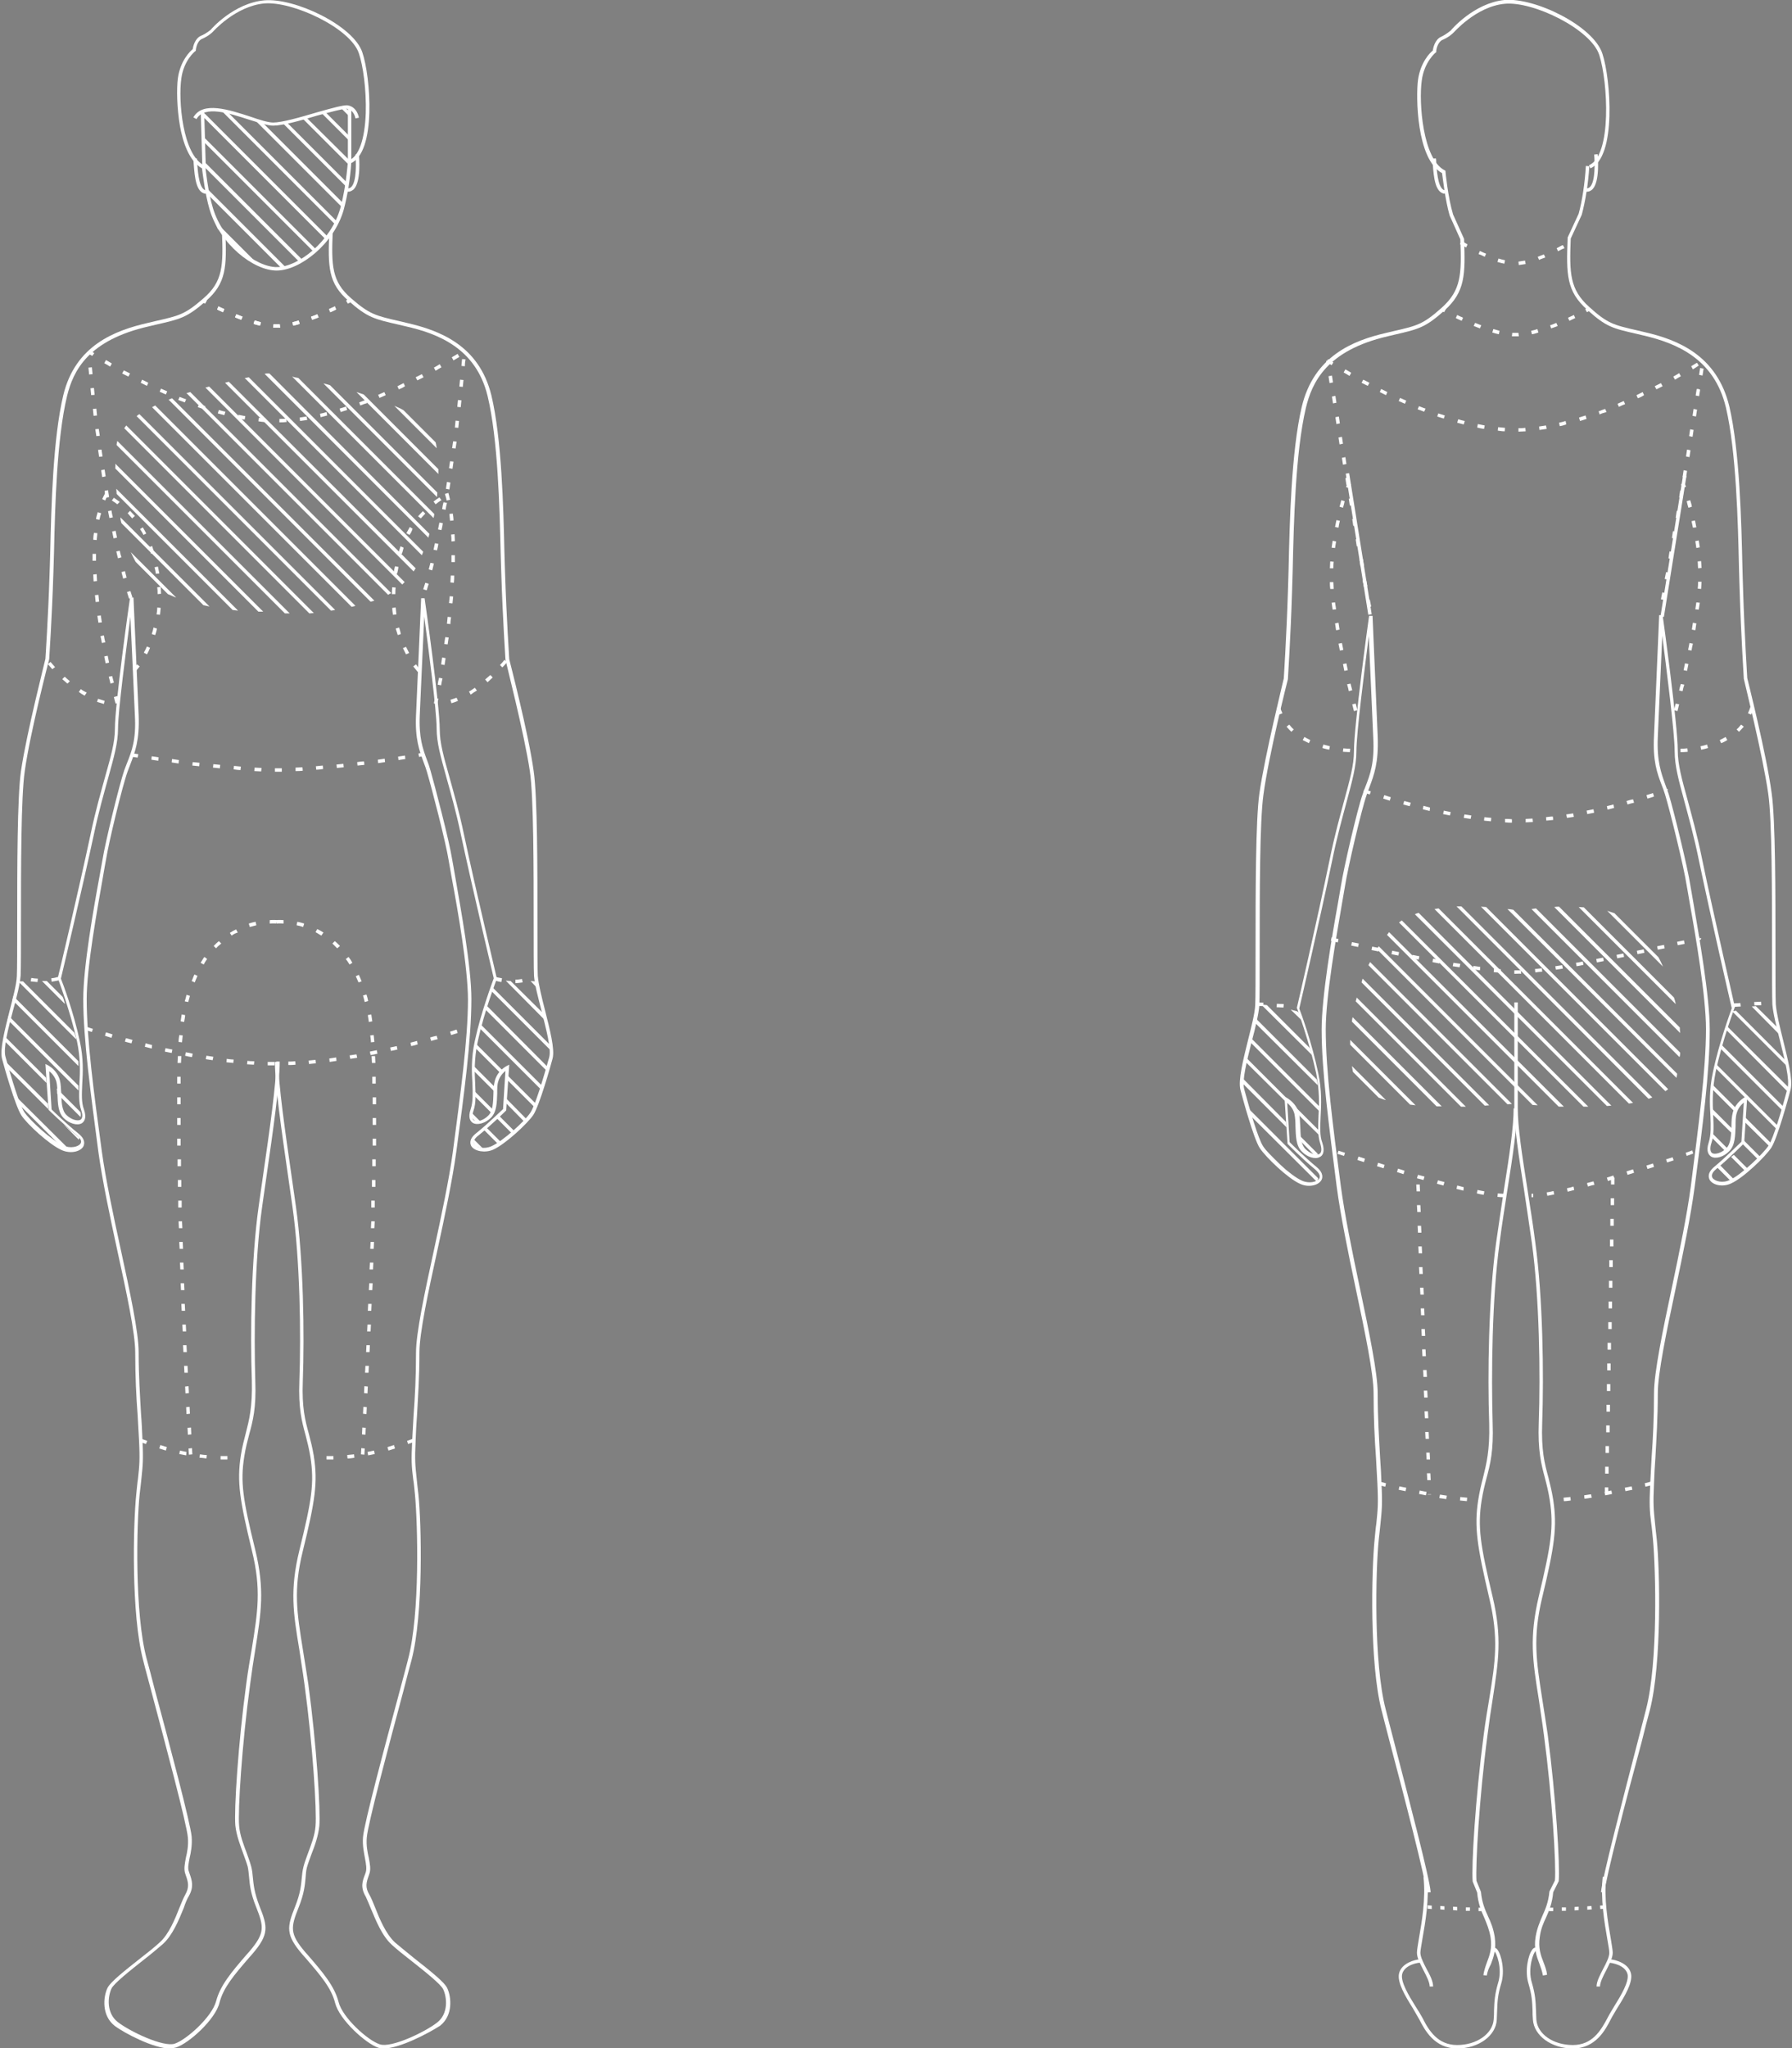 <?xml version="1.0" encoding="utf-8"?>
<!-- Generator: Adobe Illustrator 19.0.0, SVG Export Plug-In . SVG Version: 6.00 Build 0)  -->
<svg version="1.1" id="Layer_1" xmlns="http://www.w3.org/2000/svg" xmlns:xlink="http://www.w3.org/1999/xlink" x="0px" y="0px"
	 viewBox="239.6 222.9 520.8 595" style="enable-background:new 239.6 222.9 520.8 595;" xml:space="preserve">
<rect x="239.6" y="222.9" width="520.8" height="595" fill="#808080" stroke="none"/>
<style type="text/css">
	.st0{fill:#FFFFFF;}
	.st1{fill:none;stroke:#231F20;stroke-linejoin:bevel;stroke-miterlimit:10;stroke-dasharray:2,4;}
</style>
<g id="XMLID_6469_">
	<polygon class="st0" points="617.1,517.1 616.6,516.7 614.7,516.2 617.8,519.2 	"/>
</g>
<g id="XMLID_6470_">
	<polygon class="st0" points="607.8,514.9 606.1,514.7 620.9,529.4 620.3,527.4 	"/>
</g>
<g id="XMLID_6471_">
	<polygon class="st0" points="603.8,519.5 622.6,538.2 622.3,536.5 604.1,518.3 	"/>
</g>
<g id="XMLID_6472_">
	<polygon class="st0" points="602.5,525.2 622.9,545.6 622.9,545.5 622.9,544.2 602.8,524.1 	"/>
</g>
<g id="XMLID_6473_">
	<polygon class="st0" points="601.4,531.2 613.1,542.8 613,542.3 615.8,545.3 615.8,545.6 623,552.7 622.8,551.9 622.8,551.2 
		601.6,530 	"/>
</g>
<g id="XMLID_6474_">
	<polygon class="st0" points="600.2,537.1 613.5,550.4 613.4,548.9 600.5,535.9 	"/>
</g>
<g id="XMLID_6475_">
	<polygon class="st0" points="616.8,553.6 621.5,558.4 622.7,558.2 616.7,552.2 	"/>
</g>
<g id="XMLID_6476_">
	<polygon class="st0" points="602.3,546.3 622.3,566.2 622.4,566.2 622.7,565.2 601.7,544.2 	"/>
</g>
<g id="XMLID_6477_">
	<polygon class="st0" points="605.9,556.2 611.2,561.8 615.6,565.2 605.4,555 	"/>
</g>
<g id="XMLID_6491_">
	<polygon class="st0" points="749.9,515.2 748.7,515.3 757.2,523.9 756.8,522 	"/>
</g>
<g id="XMLID_6492_">
	<polygon class="st0" points="743.1,516.7 743.1,516.8 759,532.7 758.6,531 744.1,516.5 	"/>
</g>
<g id="XMLID_6493_">
	<polygon class="st0" points="741.3,522 741.3,522.1 759.3,540.2 759.6,539 741.6,521.1 	"/>
</g>
<g id="XMLID_6494_">
	<polygon class="st0" points="739.7,527.6 757.9,545.8 758.2,544.7 740,526.5 	"/>
</g>
<g id="XMLID_6495_">
	<polygon class="st0" points="738.3,533.3 756.2,551.2 756.5,550.2 738.5,532.2 	"/>
</g>
<g id="XMLID_6496_">
	<polygon class="st0" points="746.6,548.8 754.1,556.2 754.2,556.2 754.6,555.3 746.7,547.4 	"/>
</g>
<g id="XMLID_6497_">
	<polygon class="st0" points="737.2,539.3 744.1,546.2 744.3,545.3 744.4,545.1 737.4,538.1 	"/>
</g>
<g id="XMLID_6498_">
	<polygon class="st0" points="745.7,554.9 750.7,559.9 751.4,559.2 746.3,554.1 	"/>
</g>
<g id="XMLID_6499_">
	<polygon class="st0" points="737.1,545.5 737.1,546.4 743.3,552.5 743.4,551.2 737.1,544.9 	"/>
</g>
<g id="XMLID_6500_">
	<polygon class="st0" points="743.5,558.4 742.7,559 747,563.3 747.8,562.7 743.5,558.4 	"/>
</g>
<g id="XMLID_6501_">
	<polygon class="st0" points="737,553.3 741.2,557.5 741.9,557 741.9,556.8 737.2,552.1 	"/>
</g>
<g id="XMLID_6502_">
	<polygon class="st0" points="738.7,562.1 742.8,566.2 743.5,566 743.8,565.8 739.5,561.4 	"/>
</g>
<g id="XMLID_6512_">
	<path class="st0" d="M257.8,512.5l-4.6-4.6l-1.4,0l6.7,6.7C258.3,513.8,258.1,513.1,257.8,512.5z"/>
</g>
<g id="XMLID_6513_">
	<path class="st0" d="M246.3,508l-1.4,0l16.9,16.9c-0.1-0.5-0.3-1.2-0.6-2L246.3,508z"/>
</g>
<g id="XMLID_6514_">
	<path class="st0" d="M243.2,513.4l19.2,19.2c0-0.5,0-1,0-1.4l-18.9-18.9L243.2,513.4z"/>
</g>
<g id="XMLID_6515_">
	<path class="st0" d="M241.8,519.1l20.6,20.6c0-0.5,0-0.9,0-1.4L242.1,518L241.8,519.1z"/>
</g>
<g id="XMLID_6516_">
	<polygon class="st0" points="240.6,525 253.1,537.5 253,536 240.8,523.8 	"/>
</g>
<g id="XMLID_6517_">
	<path class="st0" d="M256.2,540.6l6.8,6.8c0.1-0.4,0.1-0.8,0-1.4l-6.9-6.9C256.2,539.6,256.2,540.1,256.2,540.6z"/>
</g>
<g id="XMLID_6518_">
	<polygon class="st0" points="241.1,532.6 253.6,545.1 253.5,543.5 240.5,530.6 	"/>
</g>
<g id="XMLID_6519_">
	<polygon class="st0" points="262.7,553.4 258,549.5 262.5,554 	"/>
</g>
<g id="XMLID_6520_">
	<polygon class="st0" points="243.5,541.1 244.2,542.8 257.9,556.5 258.4,556.8 259.4,556.5 243.3,540.5 	"/>
</g>
<g id="XMLID_6535_">
	<polygon class="st0" points="395.2,508 393.8,507.9 395.6,509.8 	"/>
</g>
<g id="XMLID_6536_">
	<polygon class="st0" points="388,507.9 386.6,507.8 397.9,519.2 397.5,517.3 	"/>
</g>
<g id="XMLID_6537_">
	<path class="st0" d="M382.4,510.8l17.1,17.1l-0.2-1.6l-16.5-16.5C382.6,510,382.5,510.4,382.4,510.8z"/>
</g>
<g id="XMLID_6538_">
	<path class="st0" d="M380.6,516.1l17.7,17.7l0.3-1.1L381,515C380.9,515.4,380.7,515.7,380.6,516.1z"/>
</g>
<g id="XMLID_6539_">
	<path class="st0" d="M378.9,521.5l17.8,17.8l0.3-1.1l-17.8-17.8C379.1,520.8,379,521.1,378.9,521.5z"/>
</g>
<g id="XMLID_6540_">
	<polygon class="st0" points="386.7,536.3 394.8,544.4 395.2,543.4 386.8,535 	"/>
</g>
<g id="XMLID_6541_">
	<path class="st0" d="M377.6,527.2l7.5,7.5c0.2-0.3,0.5-0.5,0.7-0.7l-8.1-8.1C377.6,526.3,377.6,526.7,377.6,527.2z"/>
</g>
<g id="XMLID_6542_">
	<path class="st0" d="M377.3,534l6.2,6.2c0-0.5,0.1-0.9,0.1-1.3l-6.3-6.3C377.3,533.1,377.3,533.6,377.3,534z"/>
</g>
<g id="XMLID_6543_">
	<polygon class="st0" points="386.3,543 391.8,548.6 392.5,547.9 386.4,541.7 	"/>
</g>
<g id="XMLID_6544_">
	<polygon class="st0" points="383.8,547.6 388.4,552.2 389.1,551.5 384.5,546.9 	"/>
</g>
<g id="XMLID_6545_">
	<path class="st0" d="M377.2,541l5.4,5.4c0.2-0.2,0.3-0.5,0.4-1l-5.8-5.8C377.2,540.1,377.2,540.6,377.2,541z"/>
</g>
<g id="XMLID_6546_">
	<path class="st0" d="M376.7,547.6l1.4,1.4c0.3,0,0.7-0.1,1.1-0.3l-2.5-2.5C376.6,546.7,376.6,547.2,376.7,547.6z"/>
</g>
<g id="XMLID_6547_">
	<polygon class="st0" points="380,550.9 384.1,555 385,554.5 380.8,550.3 	"/>
</g>
<g id="XMLID_6548_">
	<polygon class="st0" points="377.4,555.5 378,556 379.9,556.5 377,553.6 	"/>
</g>
<g id="XMLID_6555_">
	<path class="st0" d="M637.3,503.3l40.4,40.4c0.5,0,0.9-0.1,1.3-0.1l-41.2-41.2C637.6,502.6,637.5,503,637.3,503.3z"/>
</g>
<g id="XMLID_6556_">
	<path class="st0" d="M635.3,508.3l35.8,35.8c0.5,0,0.9-0.1,1.3-0.1l-36.8-36.8C635.5,507.6,635.4,508,635.3,508.3z"/>
</g>
<g id="XMLID_6557_">
	<path class="st0" d="M633.6,513.8l30.6,30.6c0.5,0,0.9,0,1.4,0l-31.7-31.7C633.8,513,633.7,513.4,633.6,513.8z"/>
</g>
<g id="XMLID_6558_">
	<path class="st0" d="M632.5,519.7l24.6,24.6c0.5,0,1,0,1.5,0l-25.9-25.9C632.6,518.9,632.5,519.3,632.5,519.7z"/>
</g>
<g id="XMLID_6559_">
	<path class="st0" d="M632,526.4l17.4,17.4c0.5,0.1,1.1,0.1,1.6,0.2l-19-19C632,525.4,632,525.9,632,526.4z"/>
</g>
<g id="XMLID_6560_">
	<path class="st0" d="M632.8,534.3l7.5,7.5c0.7,0.2,1.3,0.5,2.1,0.7l-9.9-9.9C632.6,533.1,632.7,533.7,632.8,534.3z"/>
</g>
<g id="XMLID_6574_">
	<path class="st0" d="M721.6,501l-12.8-12.8c-0.7-0.2-1.4-0.5-2.1-0.7l16.2,16.2C722.5,502.8,722.1,501.9,721.6,501z"/>
</g>
<g id="XMLID_6575_">
	<path class="st0" d="M726.1,512.7l-26.2-26.2c-0.5,0-1-0.1-1.5-0.1l28.2,28.2C726.5,513.9,726.3,513.3,726.1,512.7z"/>
</g>
<g id="XMLID_6576_">
	<path class="st0" d="M727.8,521.4l-35.1-35.1c-0.5,0-0.9,0-1.4,0.1l36.6,36.6C727.8,522.4,727.8,521.9,727.8,521.4z"/>
</g>
<g id="XMLID_6577_">
	<path class="st0" d="M727.9,528.7l-41.9-41.9c-0.4,0.1-0.9,0.1-1.3,0.2l43,43C727.9,529.5,727.9,529.1,727.9,528.7z"/>
</g>
<g id="XMLID_6578_">
	<path class="st0" d="M726.8,536c0.1-0.2,0.1-0.3,0.1-0.5c0.1-0.2,0.1-0.4,0.1-0.7l-47.6-47.6c-0.5-0.1-1-0.2-1.7-0.2L726.8,536z"/>
</g>
<g id="XMLID_6579_">
	<path class="st0" d="M723.6,539.9c0.3-0.2,0.6-0.4,0.8-0.6l-52.9-52.9c-0.5,0-1-0.1-1.5-0.1L723.6,539.9z"/>
</g>
<g id="XMLID_6580_">
	<path class="st0" d="M718.7,542.1c0.4-0.1,0.7-0.2,1.1-0.4l-55.5-55.5c-0.5,0-0.9,0-1.4,0L718.7,542.1z"/>
</g>
<g id="XMLID_6581_">
	<path class="st0" d="M713,543.5c0.4-0.1,0.8-0.1,1.2-0.2l-56.5-56.5c-0.4,0.1-0.8,0.1-1.2,0.2L713,543.5z"/>
</g>
<g id="XMLID_6582_">
	<path class="st0" d="M706.6,544.2c0.4,0,0.9-0.1,1.3-0.1l-56-56c-0.4,0.1-0.7,0.2-1.1,0.4L706.6,544.2z"/>
</g>
<g id="XMLID_6583_">
	<path class="st0" d="M699.8,544.4c0.5,0,0.9,0,1.4,0L647,490.3c-0.3,0.2-0.6,0.4-0.8,0.6L699.8,544.4z"/>
</g>
<g id="XMLID_6584_">
	<path class="st0" d="M643.3,493.7c-0.2,0.3-0.4,0.5-0.6,0.8l49.9,49.9c0.5,0,1,0,1.5,0L643.3,493.7z"/>
</g>
<g id="XMLID_6585_">
	<path class="st0" d="M640.3,497.8c-0.2,0.3-0.4,0.6-0.5,0.9l45.2,45.2c0.5,0,1,0.1,1.5,0.1L640.3,497.8z"/>
</g>
<g id="XMLID_6598_">
	<path class="st0" d="M341,255.2l-1.4-1.4c-0.3,0.1-0.7,0.2-1.1,0.3l2.5,2.5C341,256,341,255.6,341,255.2z"/>
</g>
<g id="XMLID_6599_">
	<path class="st0" d="M341,262.3l-6.7-6.7c-0.2,0.1-0.3,0.1-0.5,0.2c-0.2,0.1-0.3,0.1-0.5,0.2l7.7,7.7
		C341,263.3,341,262.8,341,262.3z"/>
</g>
<g id="XMLID_6600_">
	<path class="st0" d="M340.9,269.2L328.6,257c-0.4,0.1-0.8,0.1-1.2,0.2l13.3,13.3C340.8,270.1,340.8,269.6,340.9,269.2z"/>
</g>
<g id="XMLID_6601_">
	<path class="st0" d="M340.1,275.6l-17.4-17.4c-0.4,0.1-0.8,0.1-1.2,0.2l18.5,18.5C340,276.5,340,276,340.1,275.6z"/>
</g>
<g id="XMLID_6602_">
	<path class="st0" d="M339.3,281.9l-23.5-23.5l-2.3-0.8l25.5,25.5C339.2,282.7,339.2,282.3,339.3,281.9z"/>
</g>
<g id="XMLID_6603_">
	<path class="st0" d="M337.8,287.5l-32-32l-1.6-0.3h-0.1l33.2,33.2C337.5,288.1,337.7,287.8,337.8,287.5z"/>
</g>
<g id="XMLID_6604_">
	<path class="st0" d="M335,291.8l-36.5-36.5h-0.2l0.1,1.3l36,36C334.6,292.3,334.8,292,335,291.8z"/>
</g>
<g id="XMLID_6605_">
	<path class="st0" d="M298.8,264.1l31.9,31.9c0.2-0.2,0.5-0.5,0.7-0.7l-32.7-32.7L298.8,264.1z"/>
</g>
<g id="XMLID_6606_">
	<path class="st0" d="M299,271.4l27.8,27.8c0.3-0.2,0.6-0.4,0.9-0.6L299,269.9L299,271.4z"/>
</g>
<g id="XMLID_6607_">
	<path class="st0" d="M300.2,279.6l21.5,21.5c0.2,0,0.3,0,0.5-0.1c0.2,0,0.5-0.1,0.7-0.2l-22.9-22.9L300.2,279.6z"/>
</g>
<g id="XMLID_6608_">
	<path class="st0" d="M302.9,289.4l8.8,8.8c0.8,0.4,1.8,1,2.8,1.4L301.9,287C302.2,287.8,302.6,288.7,302.9,289.4z"/>
</g>
<g id="XMLID_6613_">
	<path class="st0" d="M273.1,359l41.6,41.6c0.5,0,1,0,1.4,0l-43-43C273.2,358,273.1,358.5,273.1,359z"/>
</g>
<g id="XMLID_6614_">
	<path class="st0" d="M273.5,366.4l33.7,33.7c0.5,0.1,1.1,0.1,1.6,0.2l-35.4-35.4C273.4,365.4,273.5,365.9,273.5,366.4z"/>
</g>
<g id="XMLID_6615_">
	<path class="st0" d="M274.9,374.9l23.8,23.8c0.6,0.1,1.2,0.3,1.8,0.4l-25.9-25.9C274.6,373.7,274.7,374.3,274.9,374.9z"/>
</g>
<g id="XMLID_6616_">
	<path class="st0" d="M279,386.1l9.4,9.4c0.7,0.3,1.4,0.6,2.1,0.9c0.1,0,0.2,0.1,0.3,0.1l-13.2-13.2
		C278.1,384.3,278.5,385.2,279,386.1z"/>
</g>
<g id="XMLID_6632_">
	<path class="st0" d="M354.2,340.8l12.3,12.3c0-0.2,0-0.4-0.1-0.6c0-0.4-0.1-0.7-0.2-1.1l-9.3-9.3
		C356.1,341.6,355.2,341.2,354.2,340.8z"/>
</g>
<g id="XMLID_6633_">
	<path class="st0" d="M343.2,336.8l23.8,23.8c0-0.5,0-0.9,0-1.4l-21.7-21.7C344.5,337.2,343.8,337,343.2,336.8z"/>
</g>
<g id="XMLID_6634_">
	<path class="st0" d="M333.6,334.3l33,33c0-0.4,0.1-0.9,0.1-1.3l-31.2-31.2C334.8,334.6,334.2,334.4,333.6,334.3z"/>
</g>
<g id="XMLID_6635_">
	<path class="st0" d="M324.5,332.3l41.1,41.1c0.1-0.4,0.2-0.8,0.2-1.2l-39.5-39.5C325.7,332.6,325.1,332.5,324.5,332.3z"/>
</g>
<g id="XMLID_6636_">
	<path class="st0" d="M317.9,331.4H317c-0.1,0-0.3,0.1-0.5,0.1l47.6,47.6c0.1-0.4,0.2-0.7,0.3-1.1L317.9,331.4z"/>
</g>
<g id="XMLID_6637_">
	<path class="st0" d="M311.9,332.5c-0.4,0.1-0.8,0.2-1.2,0.2l51.5,51.5c0.1-0.3,0.3-0.7,0.4-1L311.9,332.5z"/>
</g>
<g id="XMLID_6638_">
	<path class="st0" d="M306.1,333.8c-0.4,0.1-0.8,0.2-1.1,0.3l54.8,54.8c0.2-0.3,0.4-0.6,0.6-0.9L306.1,333.8z"/>
</g>
<g id="XMLID_6639_">
	<path class="st0" d="M300.4,335.2c-0.4,0.1-0.7,0.2-1.1,0.3l57.2,57.2c0.2-0.2,0.5-0.5,0.7-0.7L300.4,335.2z"/>
</g>
<g id="XMLID_6640_">
	<path class="st0" d="M294.9,336.8c-0.4,0.1-0.7,0.2-1.1,0.3l58.6,58.6c0.3-0.2,0.6-0.4,0.9-0.5L294.9,336.8z"/>
</g>
<g id="XMLID_6641_">
	<path class="st0" d="M289.6,338.6c-0.3,0.1-0.7,0.3-1,0.4l58.7,58.7c0.4-0.1,0.7-0.2,1.1-0.3L289.6,338.6z"/>
</g>
<g id="XMLID_6642_">
	<path class="st0" d="M284.7,340.7c-0.3,0.2-0.6,0.3-0.9,0.5l58,58c0.4-0.1,0.8-0.2,1.1-0.3L284.7,340.7z"/>
</g>
<g id="XMLID_6643_">
	<path class="st0" d="M280.1,343.2c-0.3,0.2-0.6,0.4-0.8,0.6l56.5,56.5c0.4-0.1,0.8-0.1,1.2-0.2L280.1,343.2z"/>
</g>
<g id="XMLID_6644_">
	<path class="st0" d="M276.3,346.5c-0.2,0.3-0.4,0.5-0.6,0.8l53.8,53.8c0.4,0,0.9-0.1,1.3-0.1L276.3,346.5z"/>
</g>
<g id="XMLID_6645_">
	<path class="st0" d="M273.7,351c-0.1,0.3-0.1,0.6-0.2,0.9c0,0.1,0,0.2,0,0.3l48.9,48.9c0.4,0,0.9,0,1.4,0L273.7,351z"/>
</g>
<g id="XMLID_508_">
	<g id="XMLID_509_">
		<g id="XMLID_516_">
			<g id="XMLID_1256_">
				<path class="st0" d="M320,301.5c-6.7,0-16.5-7.6-19.5-17.8c-1.3-4.3-2-10.5-2.2-11.9c-3.8-2.1-5.6-7.8-6.4-12.3
					c-0.9-5.2-1-10.9-0.6-13.9c0.7-5,3.5-7.8,4.3-8.4c0.1-0.7,0.6-3.1,2.4-3.9c1.7-0.7,2.7-1.7,2.8-1.7c0.2-0.3,6.8-7.8,15.6-8.6
					c8.8-0.8,25.9,7.3,28.5,15.1c2.4,7,4.2,29.2-3.5,32.3l-0.4-0.9c2.9-1.2,4.6-6,4.9-13.7c0.2-6.9-0.8-13.9-2-17.4
					c-2.4-7.3-19.2-15.2-27.5-14.5c-8.4,0.8-14.9,8.2-15,8.3c-0.1,0.1-1.2,1.2-3.1,2c-1.6,0.7-1.8,3.3-1.8,3.3l0,0.2l-0.2,0.1
					c0,0-3.3,2.6-4,7.9c-0.9,6.2,0.3,22.2,6.7,25.3l0.3,0.1l0,0.3c0,0.1,0.7,7.2,2.2,12c2.9,9.6,12.3,17.1,18.6,17.1L320,301.5
					L320,301.5z"/>
			</g>
		</g>
		<g id="XMLID_515_">
			<g id="XMLID_1255_">
				<path class="st0" d="M288.9,818c-4.6,0-13.1-4.4-16-6.6c-3.8-3-3.3-8.3-2.1-10.9c0.8-1.8,5.3-5.3,9.6-8.7
					c2.2-1.7,4.2-3.3,5.6-4.6c2.7-2.4,4.5-6.9,5.8-10.2c0.6-1.5,1.1-2.7,1.6-3.6c1.3-2.3,0.9-3.7,0.2-5.7l-0.2-0.6
					c-0.4-1.3-0.1-2.7,0.2-4.4c0.4-1.7,0.8-3.6,0.6-6c-0.3-3.8-6.5-27-10.6-42.4c-0.9-3.5-1.8-6.6-2.4-9.1
					c-3.5-13.3-2.9-39.5-2-48.2c0.2-1.8,0.3-3.3,0.5-4.5c0.4-3.8,0.6-5.3,0.3-11.3c-0.1-2.4-0.3-4.8-0.4-7.2
					c-0.4-5.4-0.7-11-0.7-18.2c0-5.6-2.5-17.3-5.2-29.6c-2.2-10.1-4.4-20.6-5.5-28.6c-2.2-16.8-4.4-32.7-4.4-44.5
					c0-9.3,3-26.3,4.7-35.5c0.4-2.3,0.7-4,0.9-5c0.8-5.1,4.9-21.8,6.3-25.9c0.3-0.7,0.5-1.4,0.8-2.1c1.4-3.5,2.7-6.8,2.3-13.9
					c-0.3-6.2-0.9-20.6-1.3-28.6c-1.2,9.2-3.6,27.4-3.6,32.5c0,4.1-1.2,8.3-2.8,14.1c-1.2,4.4-2.8,9.8-4.3,17
					c-3.4,15.8-9,39.4-9.5,41.5c0.5,1.2,3.7,9.7,5.5,18.2c1.1,5,0.9,9.1,0.7,12.4c-0.1,2.8-0.3,5.3,0.5,7.4c0.9,2.6,0,3.6-0.6,4
					c-1.3,0.8-3.7,0.1-5.3-1.5c-1.7-1.7-1.7-4.5-1.8-7c0-1.3-0.1-2.6-0.3-3.5c-0.4-1.5-1.4-2.6-2.1-3.1l0.7,11.1
					c0.7,0.7,4.3,4.2,7.8,7c2.2,1.8,1.7,3.2,1.4,3.8c-1,1.6-3.9,2.1-6.3,1c-3.6-1.6-10-7.5-11.7-10.1c-1.8-2.8-5-14.1-5.6-16.4
					c-0.7-2.7,0.8-8.4,2.2-14c1-3.9,2-7.6,2.1-10c0.1-2,0.1-8,0.1-15.6c0-15.4,0-36.5,1.1-44c1.6-11,7.1-32.4,7.1-32.6
					c0,0,0.8-11.9,1.2-24.5c0.1-1.9,0.1-4.1,0.2-6.5c0.3-13.2,0.8-33.1,3.8-45.6c3.5-14.5,15-18.8,24.6-21l2.1-0.5
					c7-1.6,8.6-1.9,14-6.6c5.7-4.9,5.8-9.5,5.4-19.4l1,0c0.4,10.2,0.3,15-5.7,20.2c-5.5,4.8-7.4,5.2-14.4,6.8l-2.1,0.5
					c-17.7,4-22,12.9-23.8,20.2c-3,12.4-3.5,32.2-3.8,45.4c-0.1,2.4-0.1,4.6-0.2,6.5c-0.4,12.6-1.2,24.5-1.2,24.6
					c-0.1,0.3-5.6,21.6-7.1,32.5c-1.1,7.4-1.1,28.4-1.1,43.8c0,7.6,0,13.6-0.1,15.6c-0.2,2.5-1.1,6.2-2.2,10.1
					c-1.4,5.2-2.9,11-2.2,13.5c1.7,6.2,4.1,14.1,5.5,16.1c1.6,2.4,7.9,8.2,11.3,9.7c2,0.9,4.4,0.4,5-0.6c0.6-0.9-0.5-1.9-1.2-2.5
					c-3.9-3.2-7.9-7.1-8-7.2l-0.1-0.1l-0.9-13.3l0.8,0.4c0.1,0.1,2.6,1.3,3.4,4.3c0.3,1.1,0.3,2.4,0.4,3.8c0.1,2.4,0.1,4.9,1.5,6.3
					c1.3,1.3,3.2,1.9,4.1,1.4c0.6-0.4,0.7-1.4,0.2-2.8c-0.8-2.3-0.6-4.8-0.5-7.8c0.2-3.4,0.3-7.3-0.7-12.1c-2-9-5.5-18.1-5.5-18.2
					l-0.1-0.1l0-0.2c0.1-0.2,6-25.2,9.5-41.6c1.5-7.2,3.1-12.6,4.3-17c1.6-5.7,2.8-9.8,2.8-13.8c0-7.1,4.2-36.9,4.4-38.1l1,0
					c0,0,1.1,25.4,1.5,34.1c0.3,7.4-1.1,10.9-2.4,14.3c-0.3,0.7-0.5,1.4-0.8,2.1c-1.5,4.1-5.5,20.6-6.3,25.7c-0.2,1-0.5,2.8-0.9,5.1
					c-1.6,9.1-4.7,26.1-4.7,35.3c0,11.7,2.1,27.5,4.4,44.3c1.1,8,3.3,18.4,5.5,28.5c2.7,12.4,5.2,24.1,5.2,29.8
					c0,7.1,0.4,12.7,0.7,18.1c0.2,2.4,0.3,4.8,0.4,7.2c0.3,6.1,0.1,7.6-0.3,11.5c-0.1,1.2-0.3,2.6-0.5,4.4c-0.9,8.6-1.5,34.6,2,47.8
					c0.7,2.5,1.5,5.6,2.4,9.1c4.4,16.3,10.3,38.6,10.7,42.6c0.2,2.5-0.2,4.6-0.6,6.3c-0.3,1.6-0.6,2.9-0.2,3.9l0.2,0.6
					c0.7,2,1.3,3.8-0.2,6.5c-0.5,0.8-1,2-1.5,3.5c-1.4,3.4-3.2,7.9-6.1,10.5c-1.4,1.2-3.4,2.9-5.6,4.6c-3.8,3-8.6,6.8-9.3,8.3
					c-1.1,2.4-1.5,7.1,1.8,9.7c3.6,2.8,13.3,7.4,16.6,6.3c3.5-1.2,10.8-7.8,12-12.3c1.2-4.6,4.4-8.4,8.9-13.6l0.8-0.9
					c4.6-5.4,4.2-7.2,1.9-13c-1.6-4-1.8-6.3-2-8.5c-0.1-1.1-0.2-2.1-0.4-3.1c-0.3-1.1-0.8-2.4-1.3-3.8c-0.9-2.5-2-5.3-2.3-8.2
					c-0.4-4.4,0.8-23.7,3.2-41.3c0.5-3.8,1.1-7.2,1.6-10.1c1.7-10.7,2.8-17.2,0-28.5c-3.5-14.5-4.4-19.9-3.2-27.6
					c0.4-2.5,0.9-4.4,1.4-6.3c1-3.9,2-7.7,1.8-15.4c-0.5-13.7-0.2-35.3,2-50.8c0.4-2.8,0.8-5.6,1.2-8.4c2-13.9,3.9-27,3.9-33.5h1
					c0,6.6-1.9,19.8-3.9,33.7c-0.4,2.8-0.8,5.6-1.2,8.4c-2.2,15.5-2.4,37-2,50.7c0.3,7.8-0.7,11.6-1.8,15.6c-0.5,1.9-1,3.8-1.4,6.3
					c-1.2,7.5-0.4,12.5,3.2,27.2c2.8,11.6,1.7,18.1,0,28.9c-0.5,3-1,6.3-1.5,10.1c-2.4,17.6-3.6,36.8-3.2,41.1
					c0.2,2.7,1.3,5.5,2.2,7.9c0.5,1.4,1,2.8,1.3,3.9c0.3,1.1,0.4,2.2,0.5,3.3c0.2,2,0.4,4.3,1.9,8.2c2.4,6,2.9,8.2-2.1,14l-0.8,0.9
					c-4.4,5.1-7.6,8.8-8.7,13.2c-1.2,4.9-8.9,11.8-12.6,13C290,817.9,289.5,818,288.9,818z"/>
			</g>
		</g>
		<g id="XMLID_512_">
			<g id="XMLID_514_">
				<g id="XMLID_1254_">
					<path class="st0" d="M320,301.5v-1c6.3,0,15.8-7.5,18.5-17.1c1-3.6,1.8-8.6,2.2-13.5l0-15.7h1V270c-0.3,5-1.2,10.1-2.2,13.8
						C336.7,293.8,326.7,301.5,320,301.5z"/>
				</g>
			</g>
			<g id="XMLID_513_">
				<g id="XMLID_1253_">
					<path class="st0" d="M351.1,818c-0.6,0-1.1-0.1-1.5-0.2c-3.7-1.2-11.4-8.2-12.6-13c-1.1-4.4-4.3-8.1-8.7-13.2l-0.8-0.9
						c-5-5.8-4.5-8-2.1-14c1.5-3.8,1.7-6.1,1.9-8.2c0.1-1.1,0.2-2.1,0.5-3.3c0.3-1.2,0.8-2.5,1.3-3.9c0.9-2.4,2-5.2,2.2-7.9
						c0.4-4.3-0.8-23.5-3.2-41.1c-0.5-3.8-1.1-7.2-1.5-10.1c-1.8-10.8-2.8-17.4,0-28.9c3.6-14.6,4.4-19.6,3.2-27.2
						c-0.4-2.4-0.9-4.4-1.4-6.3c-1.1-4-2.1-7.8-1.8-15.6c0.5-13.7,0.2-35.2-2-50.7c-0.4-2.8-0.8-5.6-1.2-8.4
						c-2-13.9-3.9-27.1-3.9-33.7h1c0,6.6,1.9,19.7,3.9,33.6c0.4,2.8,0.8,5.6,1.2,8.4c2.2,15.6,2.5,37.1,2,50.8
						c-0.3,7.7,0.7,11.4,1.8,15.4c0.5,1.9,1,3.9,1.4,6.3c1.2,7.6,0.4,13-3.2,27.6c-2.8,11.4-1.7,17.8,0,28.5c0.5,3,1,6.3,1.6,10.1
						c2.4,17.7,3.6,37,3.2,41.3c-0.3,2.8-1.3,5.7-2.3,8.2c-0.5,1.4-1,2.7-1.3,3.8c-0.3,1.1-0.3,2.1-0.4,3.1c-0.2,2.1-0.4,4.5-2,8.5
						c-2.3,5.8-2.7,7.6,1.9,13l0.8,0.9c4.5,5.2,7.7,9,8.9,13.6c1.1,4.5,8.5,11.2,12,12.3c3.3,1.1,13-3.5,16.6-6.3
						c3.4-2.6,2.9-7.4,1.8-9.7c-0.7-1.5-5.5-5.3-9.3-8.3c-2.2-1.7-4.3-3.4-5.6-4.6c-2.9-2.6-4.7-7.2-6.1-10.5
						c-0.6-1.4-1.1-2.7-1.5-3.5c-1.6-2.7-1-4.5-0.2-6.5l0.2-0.6c0.3-1,0.1-2.3-0.2-3.9c-0.3-1.7-0.8-3.8-0.6-6.3
						c0.3-3.9,6.3-26.3,10.7-42.6c0.9-3.5,1.8-6.6,2.4-9.1c3.5-13.2,2.8-39.2,2-47.8c-0.2-1.8-0.3-3.3-0.5-4.4
						c-0.5-3.9-0.6-5.4-0.3-11.5c0.1-2.5,0.3-4.8,0.4-7.2c0.4-5.4,0.7-11,0.7-18.1c0-5.7,2.5-17.4,5.2-29.8
						c2.2-10.1,4.4-20.5,5.5-28.5c2.2-16.8,4.4-32.7,4.4-44.3c0-9.2-3-26.2-4.7-35.3c-0.4-2.3-0.7-4-0.9-5.1
						c-0.8-5.2-5-21.3-6.3-25.7c-0.3-1-0.6-1.9-1-2.9c-1.2-3.3-2.5-6.7-2.2-13.5c0.4-8.7,1.5-34.1,1.5-34.1l1,0
						c0.2,1.3,4.4,31,4.4,38.1c0,4,1.2,8.1,2.8,13.8c1.2,4.4,2.8,9.8,4.3,17c3.5,16.5,9.5,41.4,9.5,41.6l0,0.2l-0.1,0.1
						c0,0.1-3.6,9.2-5.5,18.2c-1,4.8-0.9,8.7-0.7,12.1c0.1,2.9,0.3,5.5-0.5,7.8c-0.5,1.5-0.4,2.5,0.2,2.8c0.9,0.6,2.8-0.1,4.1-1.4
						c1.4-1.4,1.4-3.9,1.5-6.3c0-1.4,0.1-2.7,0.4-3.8c0.8-3,3.3-4.2,3.4-4.3l0.8-0.4l-0.9,13.3l-0.1,0.1c0,0-4,4-8,7.2
						c-0.7,0.5-1.7,1.6-1.2,2.5c0.6,1,3,1.5,5,0.6c3.4-1.5,9.7-7.3,11.3-9.7c1.4-2,3.8-10,5.5-16.1c0.7-2.4-0.9-8.3-2.2-13.5
						c-1-3.9-2-7.6-2.2-10.2c-0.1-2-0.1-8-0.1-15.6c0-15.4,0-36.4-1.1-43.8c-1.6-10.9-7.1-32.2-7.1-32.5c0-0.2-0.8-12.1-1.2-24.7
						c-0.1-1.9-0.1-4.1-0.2-6.5c-0.3-13.1-0.8-33-3.8-45.4c-3.4-13.9-14.5-18.1-23.8-20.2l-2.1-0.5c-7-1.6-8.9-2-14.4-6.8
						c-6.1-5.2-6.1-10-5.7-20.2l1,0c-0.4,9.9-0.3,14.5,5.4,19.4c5.3,4.6,7,5,14,6.6l2.1,0.5c9.6,2.2,21,6.5,24.6,21
						c3,12.5,3.5,32.4,3.8,45.6c0.1,2.4,0.1,4.5,0.2,6.5c0.4,12.5,1.2,24.4,1.2,24.6c0,0.1,5.6,21.5,7.1,32.5
						c1.1,7.4,1.1,28.5,1.1,43.9c0,7.6,0,13.6,0.1,15.6c0.2,2.4,1.1,6.1,2.1,10c1.4,5.6,2.9,11.3,2.2,14c-0.6,2.3-3.8,13.6-5.6,16.4
						c-1.7,2.5-8.1,8.5-11.7,10.1c-2.3,1-5.3,0.5-6.3-1c-0.3-0.5-0.9-2,1.4-3.8c3.5-2.8,7-6.3,7.8-7l0.7-11.1
						c-0.7,0.6-1.7,1.6-2.1,3.1c-0.3,0.9-0.3,2.2-0.3,3.5c-0.1,2.5-0.1,5.3-1.8,7c-1.6,1.6-4,2.3-5.3,1.5c-0.6-0.4-1.5-1.4-0.6-4
						c0.7-2.1,0.6-4.6,0.5-7.4c-0.2-3.3-0.4-7.4,0.7-12.4c1.8-8.4,5.1-17,5.5-18.2c-0.5-2.1-6.1-25.7-9.5-41.5
						c-1.5-7.2-3.1-12.6-4.3-17c-1.6-5.8-2.8-9.9-2.8-14.1c0-5.2-2.4-23.3-3.6-32.5c-0.4,8-1,22.4-1.3,28.6
						c-0.3,6.6,0.9,9.9,2.1,13.1c0.4,1,0.7,1.9,1,3c1.3,4.5,5.5,20.6,6.3,25.8c0.2,1,0.5,2.8,0.9,5.1c1.6,9.2,4.7,26.2,4.7,35.5
						c0,11.7-2.1,27.6-4.4,44.5c-1.1,8-3.3,18.5-5.5,28.6c-2.7,12.3-5.2,24-5.2,29.6c0,7.1-0.4,12.7-0.7,18.2
						c-0.2,2.4-0.3,4.8-0.4,7.2c-0.3,6-0.1,7.5,0.3,11.3c0.1,1.2,0.3,2.6,0.5,4.5c0.9,8.7,1.5,34.8-2,48.2c-0.7,2.5-1.5,5.6-2.4,9.1
						c-4.1,15.3-10.3,38.5-10.6,42.4c-0.2,2.3,0.2,4.3,0.6,6c0.3,1.7,0.6,3.1,0.2,4.4l-0.2,0.6c-0.7,2-1.2,3.4,0.2,5.7
						c0.5,0.9,1,2.1,1.6,3.6c1.3,3.3,3.1,7.7,5.8,10.2c1.4,1.2,3.4,2.8,5.6,4.6c4.3,3.4,8.8,6.9,9.6,8.7c1.2,2.6,1.7,7.9-2.1,10.9
						C364.1,813.6,355.7,818,351.1,818z"/>
				</g>
			</g>
		</g>
		<g id="XMLID_511_">
			<g id="XMLID_1252_">
				<path class="st0" d="M299.4,279.2c-2.8-0.3-3.2-4.7-3.5-8.6c0-0.5-0.1-1.1-0.1-1.6l1-0.1c0.1,0.5,0.1,1,0.1,1.6
					c0.3,3.3,0.7,7.5,2.6,7.7L299.4,279.2z"/>
			</g>
		</g>
		<g id="XMLID_510_">
			<g id="XMLID_1251_">
				<path class="st0" d="M340.8,278.6c-0.1,0-0.2,0-0.2,0l0.1-1c0.4,0,0.7-0.1,1-0.4c1.6-1.6,1.4-7.3,1.2-9.4l1-0.1
					c0.1,0.8,0.7,8-1.5,10.2C341.9,278.3,341.4,278.6,340.8,278.6z"/>
			</g>
		</g>
	</g>
</g>
<g id="XMLID_498_">
	<g id="XMLID_499_">
		<g id="XMLID_507_">
			<g id="XMLID_1250_">
				<path class="st0" d="M671.7,796.8l-1-0.1c0.2-1.3,0.6-2.5,1-3.6c0.8-2.1,1.6-4.2,1.1-7.4c-0.4-2.3-1.1-3.9-1.8-5.6
					c-0.9-2-1.8-4.1-2.1-7.4l-1.3-3.2c-0.4-4.5,0.8-24.4,3.2-42.6c0.5-3.9,1.1-7.4,1.6-10.4c1.8-11,2.8-17.7,0-29.4
					c-3.5-15-4.4-20.5-3.2-28.4c0.4-2.5,0.9-4.6,1.4-6.5c1-4.1,2-7.9,1.8-15.8c-0.5-14.1-0.2-36.3,2-52.4c0.8-5.6,1.6-10.9,2.3-15.6
					c1.6-10.1,2.8-18,2.8-23.5h1c0,5.5-1.2,13.5-2.8,23.6c-0.7,4.7-1.6,10-2.3,15.6c-2.2,16-2.4,38.1-2,52.2
					c0.3,8.1-0.7,12-1.8,16.1c-0.5,1.9-1,3.9-1.4,6.4c-1.2,7.7-0.4,12.9,3.2,28c2.8,11.9,1.7,18.6,0,29.8c-0.5,3-1,6.5-1.5,10.4
					c-2.4,18.1-3.5,37.7-3.2,42.3l1.3,3.2c0.3,3.2,1.2,5.2,2.1,7.2c0.8,1.7,1.5,3.4,1.9,5.9c0.5,3.5-0.3,5.8-1.1,7.9
					C672.3,794.6,671.9,795.6,671.7,796.8z"/>
			</g>
		</g>
		<g id="XMLID_505_">
			<g id="XMLID_1249_">
				<path class="st0" d="M654.2,772.7c-0.3-4-6.5-27.9-10.7-43.7c-0.9-3.6-1.8-6.8-2.4-9.3c-3.5-13.7-2.9-40.7-2-49.6
					c0.2-1.9,0.3-3.4,0.5-4.6c0.4-4,0.6-5.5,0.3-11.7c-0.1-2.5-0.3-5-0.4-7.4c-0.4-5.6-0.7-11.4-0.7-18.7c0-5.8-2.5-17.8-5.2-30.5
					c-2.2-10.4-4.4-21.2-5.5-29.4c-2.2-17.3-4.4-33.7-4.4-45.8c0-9.5,3-27.1,4.7-36.5c0.4-2.3,0.7-4.1,0.9-5.2
					c0.8-5.2,4.8-22.4,6.3-26.6c0.3-0.8,0.5-1.5,0.8-2.2c1.4-3.6,2.7-7,2.3-14.3c-0.3-6.3-0.9-21.3-1.3-29.5
					c-1.2,9.5-3.6,28.2-3.6,33.5c0,4.2-1.2,8.5-2.8,14.5c-1.2,4.5-2.8,10.1-4.3,17.5c-3.4,16.3-9,40.6-9.5,42.7
					c0.5,1.2,3.7,10,5.5,18.7c1.1,5.1,0.9,9.3,0.7,12.7c-0.1,2.9-0.3,5.5,0.5,7.6c0.9,2.7,0,3.8-0.7,4.1c-1.3,0.8-3.7,0.1-5.3-1.6
					c-1.7-1.7-1.7-4.6-1.8-7.2c0-1.4-0.1-2.7-0.3-3.7c-0.4-1.6-1.4-2.6-2.1-3.2l0.7,11.4c0.7,0.7,4.3,4.3,7.8,7.2
					c2.3,1.9,1.7,3.4,1.4,3.9c-1,1.6-3.9,2.1-6.2,1c-3.6-1.6-10-7.8-11.7-10.4c-1.8-2.8-5-14.6-5.6-16.9c-0.7-2.8,0.8-8.7,2.2-14.4
					c1-4,2-7.8,2.1-10.3c0.1-2,0.1-8.2,0.1-16c0-15.9,0-37.6,1.1-45.3c1.6-11.3,7.1-33.3,7.1-33.5c0,0,0.8-12.3,1.2-25.2
					c0.1-2,0.1-4.2,0.2-6.7c0.3-13.6,0.8-34.1,3.8-46.9c3.5-14.9,15-19.4,24.6-21.6l2.1-0.5c7-1.6,8.6-2,14-6.8
					c5.7-5.1,5.8-9.8,5.4-19.9l-3.1-6.9c-1.3-4.5-2-11-2.2-12.3c-7.5-4.1-7.6-22.4-7-27c0.7-5.2,3.5-8,4.3-8.6
					c0.1-0.7,0.6-3.2,2.4-4c1.7-0.8,2.7-1.8,2.8-1.8c0.2-0.3,6.8-8,15.6-8.9c8.8-0.8,25.9,7.5,28.5,15.6c2.4,7.2,4.2,30.1-3.5,33.3
					l-0.4-0.9c6.7-2.8,5.5-24.2,3-32c-2.4-7.5-19.2-15.7-27.5-14.9c-8.4,0.8-14.9,8.5-15,8.5c-0.1,0.1-1.2,1.2-3.1,2
					c-1.3,0.6-1.8,2.6-1.8,3.4l0,0.2l-0.2,0.1c0,0-3.3,2.7-4,8.1c-0.9,6.4,0.3,22.9,6.7,26.1l0.2,0.1l0,0.3c0,0.1,0.7,7.4,2.2,12.4
					l3.2,7.1c0.4,10.5,0.3,15.4-5.7,20.8c-5.5,4.9-7.4,5.4-14.4,7l-2.1,0.5c-17.7,4.1-22,13.3-23.8,20.9c-3,12.8-3.5,33.2-3.8,46.7
					c-0.1,2.4-0.1,4.7-0.2,6.7c-0.4,12.9-1.2,25.2-1.2,25.3c-0.1,0.3-5.6,22.2-7.1,33.5c-1.1,7.6-1.1,29.3-1.1,45.1
					c0,7.8,0,14-0.1,16.1c-0.2,2.6-1.1,6.4-2.2,10.5c-1.4,5.6-2.9,11.4-2.2,13.9c1.7,6.3,4.1,14.5,5.5,16.6c1.6,2.5,7.9,8.5,11.3,10
					c2,0.9,4.3,0.4,5-0.6c0.6-1-0.5-2-1.1-2.6c-3.9-3.2-7.9-7.3-8-7.4l-0.1-0.1l-0.9-13.7l0.8,0.4c0.1,0.1,2.6,1.4,3.4,4.4
					c0.3,1.1,0.3,2.5,0.4,3.9c0.1,2.5,0.1,5.1,1.5,6.5c1.3,1.3,3.2,2,4.1,1.4c0.6-0.4,0.7-1.4,0.2-3c-0.8-2.4-0.6-5-0.5-8
					c0.2-3.5,0.3-7.5-0.7-12.5c-2-9.2-5.5-18.6-5.5-18.7l-0.1-0.1l0-0.1c0.1-0.3,6-25.9,9.5-42.9c1.5-7.4,3.1-13,4.3-17.5
					c1.6-5.9,2.8-10.1,2.8-14.2c0-7.3,4.2-38,4.4-39.3l1,0c0,0,1.1,26.1,1.5,35.1c0.3,7.6-1.1,11.2-2.4,14.7
					c-0.3,0.7-0.5,1.4-0.8,2.2c-1.5,4.2-5.5,21.3-6.3,26.5c-0.2,1.1-0.5,2.9-0.9,5.2c-1.6,9.4-4.7,26.9-4.7,36.4
					c0,12,2.1,28.4,4.4,45.7c1.1,8.2,3.3,19,5.5,29.4c2.7,12.8,5.2,24.8,5.2,30.7c0,7.3,0.4,13.1,0.7,18.7c0.2,2.5,0.3,4.9,0.4,7.4
					c0.3,6.3,0.1,7.8-0.3,11.8c-0.1,1.2-0.3,2.7-0.5,4.6c-0.9,8.9-1.5,35.7,2,49.2c0.6,2.5,1.5,5.7,2.4,9.3
					c4.1,15.9,10.4,39.8,10.7,43.9L654.2,772.7z"/>
			</g>
		</g>
		<g id="XMLID_502_">
			<g id="XMLID_504_">
				<g id="XMLID_1248_">
					<path class="st0" d="M688,796.8c-0.2-1.2-0.6-2.3-1-3.4c-0.8-2.1-1.7-4.4-1.1-7.9c0.4-2.4,1.2-4.2,1.9-5.9c0.9-2,1.8-4,2.1-7.2
						l0.1-0.2l1.5-3c0.4-4.6-0.8-24.2-3.2-42.3c-0.5-3.9-1.1-7.4-1.5-10.4c-1.8-11.2-2.8-17.9,0-29.8c3.6-15.1,4.4-20.2,3.2-28
						c-0.4-2.5-0.9-4.5-1.4-6.4c-1.1-4.1-2.1-8-1.8-16.1c0.5-14.1,0.2-36.2-2-52.2c-0.8-5.6-1.6-10.9-2.3-15.6
						c-1.6-10.1-2.8-18.1-2.8-23.6v-30.7h1v30.7c0,5.5,1.2,13.4,2.8,23.5c0.7,4.7,1.6,10,2.3,15.6c2.2,16,2.5,38.2,2,52.4
						c-0.3,7.9,0.7,11.8,1.8,15.8c0.5,2,1,4,1.4,6.5c1.2,7.9,0.4,13.4-3.2,28.4c-2.8,11.7-1.7,18.4,0,29.4c0.5,3,1,6.5,1.6,10.4
						c2.4,18.2,3.6,38.1,3.2,42.6l-0.1,0.2l-1.5,3c-0.3,3.3-1.2,5.4-2.1,7.4c-0.8,1.7-1.5,3.3-1.8,5.6c-0.5,3.2,0.3,5.4,1.1,7.4
						c0.4,1.1,0.9,2.3,1,3.6L688,796.8z"/>
				</g>
			</g>
			<g id="XMLID_503_">
				<g id="XMLID_1247_">
					<path class="st0" d="M705.9,772.7l-1-0.1c0.3-4.1,6.6-28,10.7-43.9c0.9-3.6,1.8-6.8,2.4-9.3c3.5-13.6,2.8-40.4,2-49.2
						c-0.2-1.9-0.3-3.3-0.5-4.6c-0.5-4-0.6-5.5-0.3-11.8c0.1-2.5,0.3-5,0.4-7.5c0.4-5.6,0.7-11.3,0.7-18.7c0-5.9,2.5-18,5.2-30.7
						c2.2-10.4,4.4-21.1,5.5-29.4c2.2-17.3,4.4-33.7,4.4-45.7c0-9.4-3-27-4.7-36.4c-0.4-2.3-0.7-4.2-0.9-5.2
						c-0.8-5.4-5-22.3-6.3-26.5c-0.3-1-0.6-1.8-1-2.8c-1.3-3.4-2.6-7-2.2-14.2c0.4-9,1.5-35.1,1.5-35.1l1,0c0.2,1.3,4.4,32,4.4,39.3
						c0,4.1,1.2,8.4,2.8,14.2c1.2,4.5,2.8,10.1,4.3,17.5c3.5,17,9.5,42.6,9.5,42.9l0,0.1l-0.1,0.1c0,0.1-3.6,9.5-5.5,18.7
						c-1,5-0.9,9-0.7,12.5c0.1,3,0.3,5.6-0.5,8c-0.5,1.5-0.4,2.6,0.2,3c0.9,0.5,2.8-0.1,4.1-1.4c1.4-1.4,1.4-4,1.5-6.5
						c0-1.4,0.1-2.8,0.4-3.9c0.8-3,3.3-4.3,3.4-4.4l0.8-0.4l-0.9,13.7l-0.1,0.1c0,0-4,4.1-8,7.4c-0.7,0.6-1.7,1.6-1.1,2.6
						c0.7,1,3,1.6,5,0.6c3.4-1.5,9.7-7.6,11.3-10c1.4-2.1,3.8-10.3,5.5-16.6c0.7-2.5-0.8-8.3-2.2-13.9c-1-4-2-7.9-2.2-10.5
						c-0.1-2.1-0.1-8.3-0.1-16.1c0-15.8,0-37.5-1.1-45.1c-1.6-11.3-7.1-33.2-7.1-33.4c0-0.2-0.8-12.5-1.2-25.4
						c-0.1-2-0.1-4.2-0.2-6.7c-0.3-13.5-0.8-34-3.8-46.7c-3.4-14.3-14.5-18.7-23.8-20.9l-2.1-0.5c-7-1.6-8.9-2-14.4-7
						c-6.1-5.4-6.1-10.3-5.7-20.8l0-0.2l3.2-6.9c1-3.6,1.8-8.8,2.1-13.9l1,0.1c-0.3,5.1-1.2,10.4-2.2,14.1l-3.2,6.9
						c-0.4,10.1-0.3,14.8,5.4,19.9c5.3,4.8,7,5.2,14,6.8l2.1,0.5c9.6,2.2,21,6.7,24.6,21.6c3,12.9,3.5,33.4,3.8,46.9
						c0.1,2.4,0.1,4.7,0.2,6.7c0.4,12.9,1.2,25.2,1.2,25.3c0,0.1,5.6,22.1,7.1,33.5c1.1,7.7,1.1,29.4,1.1,45.3c0,7.8,0,14,0.1,16
						c0.2,2.5,1.1,6.3,2.1,10.3c1.4,5.7,2.9,11.6,2.2,14.4c-0.6,2.3-3.8,14.1-5.6,16.9c-1.7,2.6-8.1,8.8-11.7,10.4
						c-2.3,1.1-5.2,0.6-6.2-1c-0.3-0.6-0.9-2,1.4-3.9c3.5-2.9,7-6.5,7.8-7.2l0.7-11.4c-0.7,0.6-1.7,1.6-2.1,3.2
						c-0.3,1-0.3,2.3-0.3,3.7c-0.1,2.6-0.1,5.5-1.8,7.2c-1.6,1.7-4,2.4-5.3,1.6c-0.6-0.4-1.6-1.4-0.7-4.1c0.7-2.2,0.6-4.7,0.5-7.6
						c-0.2-3.4-0.4-7.6,0.7-12.7c1.8-8.7,5.1-17.5,5.5-18.7c-0.5-2.1-6.1-26.5-9.5-42.7c-1.5-7.4-3.1-13-4.3-17.5
						c-1.6-5.9-2.8-10.2-2.8-14.5c0-5.4-2.4-24-3.6-33.5c-0.4,8.2-1,23.1-1.3,29.5c-0.3,7,1,10.4,2.2,13.8c0.3,0.9,0.7,1.8,1,2.8
						c1.3,4.2,5.5,21.2,6.3,26.6c0.2,1.1,0.5,2.9,0.9,5.2c1.6,9.4,4.7,27,4.7,36.5c0,12.1-2.1,28.5-4.4,45.8
						c-1.1,8.3-3.3,19-5.5,29.4c-2.7,12.7-5.2,24.7-5.2,30.5c0,7.4-0.4,13.1-0.7,18.7c-0.2,2.5-0.3,4.9-0.4,7.4
						c-0.3,6.2-0.1,7.7,0.3,11.7c0.1,1.2,0.3,2.7,0.5,4.6c0.9,8.9,1.5,35.9-2,49.6c-0.7,2.5-1.5,5.7-2.4,9.3
						C712.4,744.8,706.2,768.7,705.9,772.7z"/>
				</g>
			</g>
		</g>
		<g id="XMLID_501_">
			<g id="XMLID_1246_">
				<path class="st0" d="M659.5,279.2c-2.8-0.3-3.2-4.7-3.5-8.6c0-0.5-0.1-1.1-0.1-1.6l1-0.1c0.1,0.5,0.1,1,0.1,1.6
					c0.3,3.3,0.7,7.5,2.6,7.7L659.5,279.2z"/>
			</g>
		</g>
		<g id="XMLID_500_">
			<g id="XMLID_1245_">
				<path class="st0" d="M700.8,278.6c-0.1,0-0.2,0-0.2,0l0.1-1c0.4,0,0.7-0.1,1-0.4c1.6-1.6,1.4-7.3,1.2-9.4l1-0.1
					c0.1,0.8,0.7,8-1.5,10.2C702,278.3,701.4,278.6,700.8,278.6z"/>
			</g>
		</g>
	</g>
</g>
<g id="XMLID_497_">
	<g id="XMLID_1244_">
		
			<rect x="290.4" y="262.9" transform="matrix(-2.879957e-02 -1 1 -2.879957e-02 43.868 569.387)" class="st0" width="16.3" height="1"/>
	</g>
</g>
<g id="XMLID_496_">
	<g id="XMLID_1243_">
		<path class="st0" d="M319,259.4c-1.6,0-4-0.8-6.9-1.7c-5.9-1.9-13.1-4.3-15.4-0.2l-0.9-0.5c2.7-4.8,10.4-2.2,16.6-0.2
			c2.6,0.9,5.1,1.7,6.6,1.7c2.5,0,7.8-1.5,12.5-2.9c4.9-1.4,7.9-2.2,9.1-2.1c2.8,0.4,3.3,3.5,3.3,3.6l-1,0.2c0-0.1-0.4-2.5-2.5-2.8
			c-1-0.1-4.9,1-8.7,2C327.1,257.9,321.7,259.4,319,259.4z"/>
	</g>
</g>
<g id="XMLID_490_">
	<g id="XMLID_417_">
		<g id="XMLID_1242_">
			<path class="st0" d="M299.2,311.1c-0.6-0.3-0.9-0.5-0.9-0.5l0.5-0.9c0,0,0.3,0.2,0.9,0.5L299.2,311.1z"/>
		</g>
	</g>
	<g id="XMLID_415_">
		<g id="XMLID_1234_">
			<path class="st0" d="M320,318.1c-0.3,0-0.6,0-1,0l0.1-1c0.6,0,1.2,0,1.8,0l0.1,1C320.6,318.1,320.3,318.1,320,318.1z
				 M315.2,317.5c-0.6-0.1-1.2-0.3-1.9-0.5l0.3-1c0.6,0.2,1.2,0.3,1.8,0.5L315.2,317.5z M324.8,317.5l-0.2-1
				c0.6-0.1,1.2-0.3,1.8-0.5l0.3,1C326,317.2,325.4,317.4,324.8,317.5z M309.7,315.8c-0.6-0.2-1.2-0.5-1.8-0.7l0.4-0.9
				c0.6,0.2,1.2,0.5,1.8,0.7L309.7,315.8z M330.3,315.8l-0.3-0.9c0.6-0.2,1.2-0.4,1.8-0.7l0.4,0.9
				C331.5,315.4,330.9,315.6,330.3,315.8z M304.4,313.6c-0.6-0.3-1.2-0.5-1.7-0.8l0.4-0.9c0.5,0.3,1.1,0.5,1.7,0.8L304.4,313.6z
				 M335.6,313.6l-0.4-0.9c0.6-0.3,1.2-0.5,1.7-0.8l0.4,0.9C336.8,313.1,336.2,313.3,335.6,313.6z"/>
		</g>
	</g>
	<g id="XMLID_413_">
		<g id="XMLID_1233_">
			<path class="st0" d="M340.7,311.1l-0.5-0.9c0.6-0.3,0.9-0.5,0.9-0.5l0.5,0.9C341.6,310.6,341.3,310.8,340.7,311.1z"/>
		</g>
	</g>
</g>
<g id="XMLID_484_">
	<g id="XMLID_410_">
		<g id="XMLID_1232_">
			<path class="st0" d="M299.2,311.1c-0.6-0.3-0.9-0.5-0.9-0.5l0.5-0.9c0,0,0.3,0.2,0.9,0.5L299.2,311.1z"/>
		</g>
	</g>
	<g id="XMLID_409_">
		<g id="XMLID_1224_">
			<path class="st0" d="M320,318.1c-0.3,0-0.6,0-1,0l0.1-1c0.6,0,1.2,0,1.8,0l0.1,1C320.6,318.1,320.3,318.1,320,318.1z
				 M315.2,317.5c-0.6-0.1-1.2-0.3-1.9-0.5l0.3-1c0.6,0.2,1.2,0.3,1.8,0.5L315.2,317.5z M324.8,317.5l-0.2-1
				c0.6-0.1,1.2-0.3,1.8-0.5l0.3,1C326,317.2,325.4,317.4,324.8,317.5z M309.7,315.8c-0.6-0.2-1.2-0.5-1.8-0.7l0.4-0.9
				c0.6,0.2,1.2,0.5,1.8,0.7L309.7,315.8z M330.3,315.8l-0.3-0.9c0.6-0.2,1.2-0.4,1.8-0.7l0.4,0.9
				C331.5,315.4,330.9,315.6,330.3,315.8z M304.4,313.6c-0.6-0.3-1.2-0.5-1.7-0.8l0.4-0.9c0.5,0.3,1.1,0.5,1.7,0.8L304.4,313.6z
				 M335.6,313.6l-0.4-0.9c0.6-0.3,1.2-0.5,1.7-0.8l0.4,0.9C336.8,313.1,336.2,313.3,335.6,313.6z"/>
		</g>
	</g>
	<g id="XMLID_408_">
		<g id="XMLID_1223_">
			<path class="st0" d="M340.7,311.1l-0.5-0.9c0.6-0.3,0.9-0.5,0.9-0.5l0.5,0.9C341.6,310.6,341.3,310.8,340.7,311.1z"/>
		</g>
	</g>
</g>
<g id="XMLID_459_">
	<g id="XMLID_407_">
		<g id="XMLID_1222_">
			<path class="st0" d="M659.3,313.6c-0.6-0.3-0.9-0.5-0.9-0.5l0.5-0.9c0,0,0.3,0.2,0.9,0.5L659.3,313.6z"/>
		</g>
	</g>
	<g id="XMLID_406_">
		<g id="XMLID_1214_">
			<path class="st0" d="M680,320.6c-0.3,0-0.6,0-1,0l0.1-1c0.6,0,1.2,0,1.8,0l0.1,1C680.7,320.6,680.3,320.6,680,320.6z M684.8,320
				l-0.2-1c0.6-0.1,1.2-0.3,1.8-0.5l0.3,1C686.1,319.7,685.5,319.9,684.8,320z M675.2,320c-0.6-0.1-1.2-0.3-1.9-0.5l0.3-1
				c0.6,0.2,1.2,0.3,1.8,0.5L675.2,320z M669.7,318.3c-0.6-0.2-1.2-0.5-1.8-0.7l0.4-0.9c0.6,0.2,1.2,0.5,1.8,0.7L669.7,318.3z
				 M690.4,318.3l-0.3-0.9c0.6-0.2,1.2-0.4,1.8-0.7l0.4,0.9C691.6,317.9,691,318.1,690.4,318.3z M664.4,316.1
				c-0.6-0.3-1.2-0.5-1.7-0.8l0.4-0.9c0.5,0.3,1.1,0.5,1.7,0.8L664.4,316.1z M695.7,316.1l-0.4-0.9c0.6-0.3,1.2-0.5,1.7-0.8l0.4,0.9
				C696.8,315.6,696.3,315.8,695.7,316.1z"/>
		</g>
	</g>
	<g id="XMLID_404_">
		<g id="XMLID_1213_">
			<path class="st0" d="M700.8,313.6l-0.5-0.9c0.6-0.3,0.9-0.5,0.9-0.5l0.5,0.9C701.7,313.1,701.4,313.3,700.8,313.6z"/>
		</g>
	</g>
</g>
<g id="XMLID_458_">
	<g id="XMLID_1168_">
		<path class="st0" d="M277.1,396.8c-0.2-0.6-0.4-1.3-0.6-1.9l1-0.3c0.2,0.6,0.4,1.3,0.6,1.9L277.1,396.8z M363.6,394.4l-1-0.3
			c0.2-0.6,0.4-1.3,0.6-1.9l1,0.3C364,393.1,363.8,393.8,363.6,394.4z M275.4,391c-0.2-0.6-0.3-1.3-0.5-1.9l1-0.3
			c0.2,0.6,0.3,1.3,0.5,1.9L275.4,391z M365.2,388.6l-1-0.3c0.2-0.6,0.3-1.3,0.5-1.9l1,0.2C365.5,387.3,365.4,388,365.2,388.6z
			 M273.9,385.1c-0.2-0.6-0.3-1.3-0.5-2l1-0.2c0.1,0.6,0.3,1.3,0.5,1.9L273.9,385.1z M366.6,382.8l-1-0.2c0.1-0.6,0.3-1.3,0.4-1.9
			l1,0.2C366.9,381.5,366.8,382.1,366.6,382.8z M272.6,379.3c-0.1-0.7-0.3-1.3-0.4-2l1-0.2c0.1,0.7,0.3,1.3,0.4,2L272.6,379.3z
			 M367.9,376.9l-1-0.2c0.1-0.7,0.3-1.3,0.4-2l1,0.2C368.2,375.6,368.1,376.2,367.9,376.9z M271.4,373.4c-0.1-0.7-0.3-1.3-0.4-2
			l1-0.2c0.1,0.7,0.2,1.3,0.4,2L271.4,373.4z M369.1,371l-1-0.2c0.1-0.7,0.2-1.3,0.4-2l1,0.2C369.3,369.7,369.2,370.3,369.1,371z
			 M270.3,367.5l-0.3-2l1-0.2l0.3,2L270.3,367.5z M370.2,365.1l-1-0.2c0.1-0.7,0.2-1.3,0.3-2l1,0.2
			C370.4,363.7,370.3,364.4,370.2,365.1z M269.3,361.5l-0.3-2l1-0.2l0.3,2L269.3,361.5z M371.1,359.1l-1-0.2c0.1-0.7,0.2-1.3,0.3-2
			l1,0.1C371.3,357.8,371.2,358.5,371.1,359.1z M268.4,355.6l-0.3-2l1-0.1l0.3,2L268.4,355.6z M372,353.2l-1-0.1l0.3-2l1,0.1
			L372,353.2z M267.6,349.6l-0.3-2l1-0.1l0.3,2L267.6,349.6z M372.8,347.2l-1-0.1l0.2-2l1,0.1L372.8,347.2z M320.8,345.6l0-1
			c0.7,0,1.3,0,2-0.1l0.1,1C322.1,345.6,321.4,345.6,320.8,345.6z M316.7,345.5c-0.7,0-1.3-0.1-2-0.2l0.1-1c0.7,0.1,1.3,0.1,2,0.2
			L316.7,345.5z M326.8,345.2l-0.1-1c0.7-0.1,1.3-0.2,2-0.3l0.2,1C328.1,345,327.5,345.1,326.8,345.2z M310.7,344.8
			c-0.7-0.1-1.3-0.2-2-0.4l0.2-1c0.7,0.1,1.3,0.3,2,0.4L310.7,344.8z M332.8,344.1l-0.2-1c0.6-0.1,1.3-0.3,1.9-0.5l0.2,1
			C334.1,343.8,333.4,343.9,332.8,344.1z M266.8,343.7l-0.2-2l1-0.1l0.2,2L266.8,343.7z M304.8,343.5c-0.6-0.2-1.3-0.3-1.9-0.5
			l0.3-1c0.6,0.2,1.3,0.4,1.9,0.5L304.8,343.5z M338.6,342.6l-0.3-1c0.6-0.2,1.3-0.4,1.9-0.6l0.3,1
			C339.9,342.2,339.2,342.4,338.6,342.6z M299,341.8c-0.6-0.2-1.3-0.4-1.9-0.6l0.3-0.9c0.6,0.2,1.3,0.4,1.9,0.6L299,341.8z
			 M373.5,341.2l-1-0.1l0.2-2l1,0.1L373.5,341.2z M344.3,340.7l-0.3-0.9c0.6-0.2,1.2-0.5,1.9-0.7l0.4,0.9
			C345.6,340.2,345,340.4,344.3,340.7z M293.3,339.8c-0.6-0.2-1.3-0.5-1.9-0.7l0.4-0.9c0.6,0.2,1.2,0.5,1.9,0.7L293.3,339.8z
			 M349.9,338.5l-0.4-0.9c0.6-0.3,1.2-0.5,1.8-0.8l0.4,0.9C351.2,337.9,350.6,338.2,349.9,338.5z M266.1,337.7l-0.2-2l1-0.1l0.2,2
			L266.1,337.7z M287.8,337.5c-0.6-0.3-1.2-0.5-1.8-0.8l0.4-0.9c0.6,0.3,1.2,0.5,1.8,0.8L287.8,337.5z M355.5,336l-0.4-0.9
			c0.6-0.3,1.2-0.6,1.8-0.9l0.4,0.9C356.7,335.5,356.1,335.8,355.5,336z M374.1,335.3l-1-0.1l0.2-2l1,0.1L374.1,335.3z M282.3,335
			c-0.6-0.3-1.2-0.6-1.8-0.9l0.4-0.9c0.6,0.3,1.2,0.6,1.8,0.9L282.3,335z M360.9,333.4l-0.5-0.9c0.6-0.3,1.2-0.6,1.8-0.9l0.5,0.9
			C362.1,332.8,361.5,333.1,360.9,333.4z M276.9,332.3c-0.6-0.3-1.2-0.6-1.8-0.9l0.5-0.9c0.6,0.3,1.2,0.6,1.8,0.9L276.9,332.3z
			 M265.5,331.7l-0.2-2l1-0.1l0.2,2L265.5,331.7z M366.2,330.6l-0.5-0.9c0.6-0.3,1.2-0.7,1.7-1l0.5,0.9
			C367.4,329.9,366.8,330.2,366.2,330.6z M271.6,329.4c-0.6-0.4-1.2-0.7-1.7-1l0.5-0.9c0.5,0.3,1.1,0.6,1.7,1L271.6,329.4z
			 M374.7,329.3l-1-0.1c0.1-0.8,0.1-1.4,0.2-2l1,0.1C374.8,327.8,374.7,328.5,374.7,329.3z M371.4,327.6l-0.5-0.9
			c0.7-0.4,1.2-0.7,1.7-1l0.5,0.9C372.7,326.8,372.1,327.2,371.4,327.6z M266.4,326.3c-0.5-0.3-0.8-0.5-1-0.6l-0.4,0
			c0-0.4,0-0.6,0-0.6l0.8-0.4c0,0,0.4,0.3,1.2,0.8L266.4,326.3z"/>
	</g>
</g>
<g id="XMLID_457_">
	<g id="XMLID_1123_">
		<path class="st0" d="M637.1,399.3l-0.4-2l1-0.2l0.4,2L637.1,399.3z M723.3,397.2l-1-0.2l0.4-2l1,0.2L723.3,397.2z M636,393.4
			l-0.4-2l1-0.2l0.4,2L636,393.4z M724.4,391.3l-1-0.2l0.4-2l1,0.2L724.4,391.3z M635,387.5l-0.3-2l1-0.2l0.3,2L635,387.5z
			 M725.5,385.3l-1-0.2l0.3-2l1,0.2L725.5,385.3z M633.9,381.6l-0.3-2l1-0.2l0.3,2L633.9,381.6z M726.5,379.4l-1-0.2l0.3-2l1,0.2
			L726.5,379.4z M632.9,375.7l-0.3-2l1-0.2l0.3,2L632.9,375.7z M727.6,373.5l-1-0.2l0.3-2l1,0.2L727.6,373.5z M631.9,369.8l-0.3-2
			l1-0.2l0.3,2L631.9,369.8z M728.6,367.6l-1-0.2l0.3-2l1,0.2L728.6,367.6z M630.9,363.8l-0.3-2l1-0.2l0.3,2L630.9,363.8z
			 M729.6,361.7l-1-0.2l0.3-2l1,0.2L729.6,361.7z M629.9,357.9l-0.3-2l1-0.2l0.3,2L629.9,357.9z M730.6,355.7l-1-0.2l0.3-2l1,0.2
			L730.6,355.7z M628.9,352l-0.3-2l1-0.2l0.3,2L628.9,352z M731.5,349.8l-1-0.2l0.3-2l1,0.2L731.5,349.8z M680.9,348.3l0-1
			c0.7,0,1.3,0,2-0.1l0.1,1C682.3,348.2,681.6,348.3,680.9,348.3z M676.9,348.2c-0.7,0-1.3-0.1-2-0.2l0.1-1c0.7,0.1,1.3,0.1,2,0.2
			L676.9,348.2z M687,347.8l-0.1-1c0.7-0.1,1.3-0.2,2-0.3l0.2,1C688.3,347.6,687.6,347.7,687,347.8z M670.9,347.5
			c-0.7-0.1-1.3-0.2-2-0.4l0.2-1c0.7,0.1,1.3,0.3,2,0.4L670.9,347.5z M692.9,346.7l-0.2-1c0.6-0.1,1.3-0.3,1.9-0.5l0.2,1
			C694.2,346.4,693.6,346.6,692.9,346.7z M665,346.2c-0.6-0.2-1.3-0.3-1.9-0.5l0.3-1c0.6,0.2,1.3,0.4,1.9,0.5L665,346.2z M628,346.1
			l-0.3-2l1-0.2l0.3,2L628,346.1z M698.8,345.2l-0.3-1c0.6-0.2,1.3-0.4,1.9-0.6l0.3,1C700,344.8,699.4,345,698.8,345.2z
			 M659.2,344.5c-0.6-0.2-1.3-0.4-1.9-0.6l0.3-0.9c0.6,0.2,1.3,0.4,1.9,0.6L659.2,344.5z M732.5,343.9l-1-0.2l0.3-2l1,0.2
			L732.5,343.9z M704.5,343.3l-0.3-0.9c0.6-0.2,1.2-0.5,1.9-0.7l0.4,0.9C705.7,342.8,705.1,343,704.5,343.3z M653.5,342.5
			c-0.6-0.2-1.3-0.5-1.9-0.7l0.4-0.9c0.6,0.2,1.2,0.5,1.9,0.7L653.5,342.5z M710.1,341.1l-0.4-0.9c0.6-0.3,1.2-0.5,1.8-0.8l0.4,0.9
			C711.3,340.5,710.7,340.8,710.1,341.1z M647.9,340.2c-0.6-0.3-1.2-0.5-1.8-0.8l0.4-0.9c0.6,0.3,1.2,0.5,1.8,0.8L647.9,340.2z
			 M627,340.1l-0.3-2l1-0.2l0.3,2L627,340.1z M715.6,338.6l-0.4-0.9c0.6-0.3,1.2-0.6,1.8-0.9l0.4,0.9
			C716.8,338.1,716.2,338.4,715.6,338.6z M733.4,338l-1-0.2l0.3-1.9l0.5,0l0.5,0.2L733.4,338z M642.4,337.7
			c-0.6-0.3-1.2-0.6-1.8-0.9l0.4-0.9c0.6,0.3,1.2,0.6,1.8,0.9L642.4,337.7z M721,336l-0.5-0.9c0.6-0.3,1.2-0.6,1.8-0.9l0.5,0.9
			C722.2,335.4,721.6,335.7,721,336z M637.1,335c-0.6-0.3-1.2-0.6-1.8-0.9l0.5-0.9c0.6,0.3,1.2,0.6,1.8,0.9L637.1,335z M626,334.2
			l-0.3-2l1-0.2l0.3,2L626,334.2z M726.4,333.2l-0.5-0.9c0.6-0.3,1.2-0.7,1.7-1l0.5,0.9C727.6,332.5,727,332.8,726.4,333.2z
			 M631.8,332.1c-0.6-0.4-1.2-0.7-1.7-1l0.5-0.9c0.5,0.3,1.1,0.6,1.7,1L631.8,332.1z M734.4,332l-1-0.2l0.3-2l1,0.2L734.4,332z
			 M731.6,330.2l-0.5-0.9c0.7-0.4,1.2-0.8,1.7-1l0.5,0.8C732.8,329.4,732.3,329.8,731.6,330.2z M626.6,329c-0.7-0.4-1.1-0.7-1.3-0.8
			l-0.2,0l-0.1-0.4l0.4-0.2l0.1-0.3c0.2,0,0.3,0,0.4,0.1c0.2,0.1,0.6,0.4,1.2,0.8L626.6,329z"/>
	</g>
</g>
<g id="XMLID_456_">
	<g id="XMLID_1107_">
		<path class="st0" d="M269.8,427.4c-0.6-0.2-1.3-0.4-2-0.6l0.3-0.9c0.6,0.2,1.2,0.4,1.9,0.6L269.8,427.4z M273.2,427.3
			c-0.1-0.3-0.3-1-0.5-1.9l1-0.3c0.3,1,0.4,1.6,0.5,1.9L273.2,427.3z M264.2,425c-0.6-0.3-1.2-0.7-1.7-1.1l0.6-0.8
			c0.5,0.4,1.1,0.7,1.7,1L264.2,425z M259.2,421.5c-0.5-0.4-1-0.9-1.5-1.3l0.7-0.7c0.5,0.4,1,0.9,1.5,1.3L259.2,421.5z M271.7,421.5
			c-0.1-0.6-0.3-1.3-0.5-2l1-0.2c0.2,0.7,0.3,1.3,0.5,1.9L271.7,421.5z M254.8,417.3c-0.5-0.6-1-1.1-1.3-1.5l0.8-0.6
			c0.3,0.4,0.8,0.9,1.3,1.5L254.8,417.3z M270.3,415.6c-0.1-0.6-0.3-1.3-0.4-2l1-0.2c0.1,0.7,0.3,1.3,0.4,2L270.3,415.6z
			 M269.2,409.7c-0.1-0.6-0.2-1.3-0.4-2l1-0.2c0.1,0.7,0.2,1.3,0.4,2L269.2,409.7z M268.2,403.8c-0.1-0.7-0.2-1.3-0.3-2l1-0.1
			c0.1,0.7,0.2,1.3,0.3,2L268.2,403.8z M267.4,397.8c-0.1-0.7-0.1-1.3-0.2-2l1-0.1c0.1,0.7,0.1,1.3,0.2,2L267.4,397.8z M266.8,391.8
			c0-0.7-0.1-1.3-0.1-2l1-0.1c0,0.7,0.1,1.3,0.1,2L266.8,391.8z M266.5,385.8c0-0.3,0-0.6,0-0.9c0-0.4,0-0.7,0-1.1l1,0
			c0,0.4,0,0.7,0,1.1c0,0.3,0,0.6,0,0.9L266.5,385.8z M267.7,379.8l-1-0.1c0-0.7,0.1-1.4,0.2-2l1,0.1
			C267.8,378.5,267.8,379.1,267.7,379.8z M268.5,373.9l-1-0.2c0.1-0.7,0.3-1.3,0.5-2l1,0.3C268.8,372.6,268.6,373.3,268.5,373.9z
			 M270.2,368.3l-0.9-0.4c0.3-0.6,0.6-1.3,0.9-1.8l0.9,0.5C270.7,367.1,270.4,367.7,270.2,368.3z"/>
	</g>
</g>
<g id="XMLID_451_">
	<g id="XMLID_1091_">
		<path class="st0" d="M366.2,427.9l-0.2-0.6l-0.3-0.1c0,0,0.1-0.6,0.3-1.5l1,0.2c-0.2,0.9-0.3,1.3-0.3,1.5l0,0.4
			C366.6,427.9,366.4,427.9,366.2,427.9z M370.8,427.2l-0.3-1c0.6-0.2,1.2-0.4,1.8-0.6l0.4,0.9C372.1,426.8,371.4,427,370.8,427.2z
			 M376.4,424.7l-0.5-0.9c0.6-0.3,1.1-0.7,1.7-1.1l0.6,0.8C377.5,423.9,376.9,424.3,376.4,424.7z M367.8,422l-1-0.2
			c0.1-0.6,0.2-1.3,0.4-2l1,0.2C368,420.7,367.9,421.4,367.8,422z M381.3,421.1l-0.7-0.8c0.5-0.4,1-0.9,1.5-1.3l0.7,0.7
			C382.3,420.2,381.8,420.6,381.3,421.1z M385.6,416.8l-0.7-0.7c0.6-0.6,1-1.1,1.3-1.5l0.8,0.6C386.6,415.7,386.2,416.2,385.6,416.8
			z M368.8,416.1l-1-0.2c0.1-0.6,0.2-1.3,0.3-2l1,0.2C369,414.8,368.9,415.4,368.8,416.1z M369.7,410.1l-1-0.1
			c0.1-0.6,0.2-1.3,0.3-2l1,0.1C369.9,408.8,369.8,409.5,369.7,410.1z M370.5,404.2l-1-0.1c0.1-0.7,0.1-1.3,0.2-2l1,0.1
			C370.6,402.8,370.5,403.5,370.5,404.2z M371.1,398.2l-1-0.1c0.1-0.7,0.1-1.3,0.2-2l1,0.1C371.2,396.9,371.2,397.5,371.1,398.2z
			 M371.5,392.2l-1-0.1c0-0.7,0.1-1.3,0.1-2l1,0C371.6,390.8,371.6,391.5,371.5,392.2z M371.8,386.2l-1,0c0-0.7,0-1.3,0-2l1,0
			C371.8,384.8,371.8,385.5,371.8,386.2z M370.8,380.2c0-0.7,0-1.3-0.1-2l1-0.1c0,0.7,0.1,1.3,0.1,2L370.8,380.2z M370.4,374.2
			c-0.1-0.7-0.1-1.3-0.2-2l1-0.1c0.1,0.7,0.2,1.3,0.2,2L370.4,374.2z M369.4,368.3c-0.1-0.7-0.3-1.3-0.5-1.9l1-0.3
			c0.2,0.6,0.3,1.3,0.5,2L369.4,368.3z"/>
	</g>
</g>
<g id="XMLID_447_">
	<g>
		<path class="st1" d="M278.4,415.7"/>
	</g>
</g>
<g id="XMLID_446_">
	<g id="XMLID_1080_">
		<path class="st0" d="M278.9,418.1l-0.7-0.7c0,0,0.5-0.5,1.2-1.5l0.8,0.6C279.4,417.5,278.9,418.1,278.9,418.1z M282.3,413
			l-0.9-0.5c0.3-0.5,0.6-1.1,0.9-1.8l0.9,0.4C282.9,411.9,282.6,412.5,282.3,413z M284.7,407.4l-1-0.3c0.2-0.6,0.4-1.2,0.5-1.9
			l1,0.3C285.1,406.2,284.9,406.8,284.7,407.4z M286.1,401.5l-1-0.1c0.1-0.6,0.2-1.3,0.2-2l1,0.1
			C286.2,400.2,286.2,400.9,286.1,401.5z M285.4,395.5c0-0.6,0-1.3-0.1-2l1-0.1c0,0.7,0.1,1.4,0.1,2L285.4,395.5z M284.9,389.6
			c-0.1-0.6-0.2-1.3-0.4-1.9l1-0.2c0.1,0.7,0.3,1.3,0.4,2L284.9,389.6z M283.5,383.8c-0.2-0.6-0.4-1.3-0.6-1.9l0.9-0.4
			c0.2,0.6,0.4,1.3,0.6,1.9L283.5,383.8z M281.3,378.3c-0.3-0.6-0.6-1.1-1-1.7l0.8-0.5c0.4,0.6,0.7,1.2,1,1.8L281.3,378.3z
			 M278,373.5c-0.4-0.5-0.9-1-1.3-1.5l0.7-0.7c0.5,0.5,0.9,1,1.4,1.5L278,373.5z M273.7,369.4c-0.5-0.4-1.1-0.8-1.6-1.1l0.6-0.8
			c0.6,0.4,1.1,0.8,1.7,1.2L273.7,369.4z"/>
	</g>
</g>
<g id="XMLID_445_">
	<g id="XMLID_1069_">
		<path class="st0" d="M361,418.1c0,0-0.5-0.6-1.3-1.6l0.8-0.6c0.7,1,1.2,1.5,1.2,1.5L361,418.1z M357.6,413
			c-0.3-0.6-0.6-1.2-0.9-1.8l0.9-0.4c0.3,0.6,0.6,1.2,0.9,1.8L357.6,413z M355.2,407.4c-0.2-0.6-0.4-1.3-0.6-1.9l1-0.3
			c0.2,0.7,0.4,1.3,0.5,1.9L355.2,407.4z M353.8,401.5c-0.1-0.7-0.2-1.3-0.2-2l1-0.1c0.1,0.7,0.1,1.3,0.2,2L353.8,401.5z
			 M354.5,395.5l-1,0c0-0.7,0-1.3,0.1-2l1,0.1C354.5,394.2,354.5,394.8,354.5,395.5z M355,389.6l-1-0.2c0.1-0.7,0.2-1.3,0.4-2l1,0.2
			C355.3,388.3,355.2,388.9,355,389.6z M356.4,383.8l-1-0.3c0.2-0.7,0.4-1.3,0.6-1.9l0.9,0.4C356.8,382.5,356.6,383.2,356.4,383.8z
			 M358.6,378.3l-0.9-0.5c0.3-0.6,0.7-1.2,1-1.8l0.8,0.5C359.3,377.2,359,377.8,358.6,378.3z M361.9,373.5l-0.8-0.6
			c0.4-0.5,0.9-1,1.4-1.5l0.7,0.7C362.8,372.5,362.4,373,361.9,373.5z M366.2,369.4l-0.6-0.8c0.5-0.4,1.1-0.8,1.7-1.2l0.6,0.8
			C367.2,368.6,366.7,369,366.2,369.4z"/>
	</g>
</g>
<g id="XMLID_444_">
	<g id="XMLID_1053_">
		<path class="st0" d="M320,447.1l-0.5,0l0-1l0.5,0c0.5,0,1,0,1.5,0l0,1C321,447.1,320.5,447.1,320,447.1z M315.5,447
			c-0.7,0-1.3-0.1-2-0.1l0.1-1c0.7,0,1.3,0.1,2,0.1L315.5,447z M325.5,446.9l0-1c0.7,0,1.3-0.1,2-0.1l0.1,1
			C326.9,446.9,326.2,446.9,325.5,446.9z M309.5,446.6c-0.7,0-1.3-0.1-2-0.2l0.1-1c0.7,0.1,1.3,0.1,2,0.2L309.5,446.6z M331.5,446.5
			l-0.1-1c0.7-0.1,1.3-0.1,2-0.2l0.1,1C332.9,446.4,332.2,446.5,331.5,446.5z M303.5,446.1c-0.7-0.1-1.3-0.1-2-0.2l0.1-1
			c0.7,0.1,1.3,0.1,2,0.2L303.5,446.1z M337.5,446l-0.1-1c0.7-0.1,1.3-0.1,2-0.2l0.1,1C338.9,445.9,338.2,445.9,337.5,446z
			 M297.5,445.5l-2-0.2l0.1-1l2,0.2L297.5,445.5z M343.5,445.3l-0.1-1c0.7-0.1,1.3-0.2,2-0.2l0.1,1
			C344.9,445.2,344.2,445.2,343.5,445.3z M291.5,444.7l-2-0.3l0.1-1l2,0.3L291.5,444.7z M349.5,444.6l-0.1-1c0.7-0.1,1.3-0.2,2-0.3
			l0.1,1C350.8,444.4,350.2,444.5,349.5,444.6z M285.6,443.9l-2-0.3l0.1-1l2,0.3L285.6,443.9z M355.4,443.7l-0.1-1l2-0.3l0.1,1
			L355.4,443.7z M279.6,443c-1.3-0.2-2-0.3-2-0.3l0.2-1c0,0,0.7,0.1,2,0.3L279.6,443z M361.4,442.8l-0.2-1l1.1-0.2l0.1,1
			L361.4,442.8z"/>
	</g>
</g>
<g id="XMLID_443_">
	<g id="XMLID_1049_">
		<path class="st0" d="M250.5,508.2c-0.7-0.1-1.4-0.1-2-0.2l0.2-1c0.6,0.1,1.3,0.2,1.9,0.2L250.5,508.2z M254.6,508.1l-0.1-1
			c1.2-0.1,1.9-0.4,1.9-0.4l0.3,1C256.7,507.7,255.9,507.9,254.6,508.1z M244.6,506.9l0.2-0.5L244.6,506.9l0.2-1l0.1,0L244.6,506.9z
			"/>
	</g>
</g>
<g id="XMLID_442_">
	<g id="XMLID_1045_">
		<path class="st0" d="M389.4,508.5l0-1c0.7,0,1.3-0.1,1.9-0.2l0.2,1C390.8,508.4,390.1,508.5,389.4,508.5z M385.3,508.2
			c-1.2-0.2-2-0.5-2-0.5l0.3-1c0,0,0.7,0.2,1.9,0.4L385.3,508.2z M395.3,507l-0.5-0.9l0.2-0.1l0.5,0.9
			C395.5,506.9,395.4,506.9,395.3,507z"/>
	</g>
</g>
<g id="XMLID_441_">
	<g id="XMLID_1025_">
		<path class="st0" d="M319.4,532.4c-0.7,0-1.3,0-2,0l0-1c0.7,0,1.3,0,2,0L319.4,532.4z M323.4,532.3l0-1c0.7,0,1.3,0,2-0.1l0.1,1
			C324.8,532.3,324.1,532.3,323.4,532.3z M313.4,532.2c-0.7,0-1.3-0.1-2-0.1l0.1-1c0.7,0.1,1.3,0.1,2,0.1L313.4,532.2z M329.4,532
			l-0.1-1c0.7-0.1,1.3-0.1,2-0.2l0.1,1C330.8,531.9,330.1,531.9,329.4,532z M307.4,531.7c-0.7-0.1-1.3-0.1-2-0.2l0.1-1
			c0.7,0.1,1.3,0.2,2,0.2L307.4,531.7z M335.4,531.4l-0.1-1c0.7-0.1,1.3-0.2,2-0.3l0.1,1C336.8,531.2,336.1,531.3,335.4,531.4z
			 M301.4,530.9c-0.7-0.1-1.3-0.2-2-0.3l0.2-1c0.7,0.1,1.3,0.2,2,0.3L301.4,530.9z M341.4,530.5l-0.2-1c0.7-0.1,1.3-0.2,2-0.3l0.2,1
			C342.7,530.3,342.1,530.4,341.4,530.5z M295.4,530c-0.7-0.1-1.3-0.2-2-0.4l0.2-1c0.6,0.1,1.3,0.2,2,0.4L295.4,530z M347.3,529.4
			l-0.2-1c0.7-0.1,1.3-0.3,2-0.4l0.2,1C348.6,529.2,348,529.3,347.3,529.4z M289.5,528.8c-0.7-0.1-1.3-0.3-2-0.4l0.2-1
			c0.6,0.1,1.3,0.3,2,0.4L289.5,528.8z M353.2,528.2l-0.2-1c0.7-0.1,1.3-0.3,1.9-0.4l0.2,1C354.5,527.9,353.9,528.1,353.2,528.2z
			 M283.7,527.5c-0.7-0.2-1.3-0.3-2-0.5l0.2-1c0.6,0.2,1.3,0.3,1.9,0.5L283.7,527.5z M359.1,526.8l-0.2-1c0.7-0.2,1.3-0.3,1.9-0.5
			l0.2,1C360.4,526.5,359.7,526.7,359.1,526.8z M277.8,526c-0.7-0.2-1.3-0.3-1.9-0.5l0.3-1c0.6,0.2,1.3,0.3,1.9,0.5L277.8,526z
			 M364.9,525.3l-0.3-1c0.7-0.2,1.3-0.4,1.9-0.5l0.3,1C366.2,524.9,365.6,525.1,364.9,525.3z M272,524.4c-0.7-0.2-1.3-0.4-1.9-0.6
			l0.3-1c0.6,0.2,1.2,0.4,1.9,0.6L272,524.4z M370.7,523.6l-0.3-1c0.7-0.2,1.3-0.4,1.9-0.6l0.3,1C372,523.2,371.4,523.4,370.7,523.6
			z M266.3,522.7c-1.2-0.4-1.9-0.6-1.9-0.6l0.3-0.9c0,0,0.7,0.2,1.9,0.6L266.3,522.7z"/>
	</g>
</g>
<g id="XMLID_435_">
	<g id="XMLID_1024_">
		
			<rect x="613.6" y="380.9" transform="matrix(-0.158 -0.988 0.988 -0.158 357.882 1067.919)" class="st0" width="41.5" height="1"/>
	</g>
</g>
<g id="XMLID_436_">
	<g id="XMLID_1023_">
		
			<rect x="725.2" y="360.6" transform="matrix(-0.987 -0.158 0.158 -0.987 1381.963 872.628)" class="st0" width="1" height="41.5"/>
	</g>
</g>
<g id="XMLID_433_">
	<g id="XMLID_1017_">
		<path class="st0" d="M304.4,646.9l-0.7,0l0-1l0.7,0c0.4,0,0.8,0,1.3,0l0,1C305.3,646.9,304.8,646.9,304.4,646.9z M299.6,646.6
			c-0.7-0.1-1.3-0.2-2-0.2l0.1-1c0.7,0.1,1.3,0.2,2,0.2L299.6,646.6z M293.7,645.7c-0.7-0.1-1.3-0.3-2-0.4l0.2-1
			c0.6,0.1,1.3,0.3,1.9,0.4L293.7,645.7z M287.8,644.3c-0.7-0.2-1.3-0.4-1.9-0.6l0.3-1c0.6,0.2,1.2,0.4,1.9,0.6L287.8,644.3z
			 M282,642.4c-1.2-0.4-1.9-0.7-1.9-0.7l0.4-0.9c0,0,0.7,0.3,1.9,0.7L282,642.4z"/>
	</g>
</g>
<g id="XMLID_438_">
	<g id="XMLID_1010_">
		<path class="st0" d="M335.8,646.9c-0.4,0-0.9,0-1.3,0l0-1c0.4,0,0.8,0,1.3,0l0.7,0l0,1L335.8,646.9z M340.6,646.6l-0.1-1
			c0.7-0.1,1.3-0.1,2-0.2l0.1,1C341.9,646.5,341.3,646.6,340.6,646.6z M330.4,646.5l0.1-0.5l-0.1-0.5l0.3,0l-0.1,0.5l0.1,0.5
			l-0.1-0.5L330.4,646.5z M346.6,645.7l-0.2-1c0.7-0.1,1.3-0.3,1.9-0.4l0.2,1C347.9,645.4,347.3,645.6,346.6,645.7z M352.5,644.3
			l-0.3-1c0.7-0.2,1.3-0.4,1.9-0.6l0.3,1C353.8,643.9,353.1,644.1,352.5,644.3z M358.2,642.4l-0.3-0.9c1.2-0.4,1.8-0.7,1.9-0.7
			l0.4,0.9C360.1,641.7,359.4,642,358.2,642.4z"/>
	</g>
</g>
<g id="XMLID_434_">
	<g id="XMLID_980_">
		<path class="st0" d="M294.5,645.5l-0.1-1.8l1-0.1l0.1,1.8L294.5,645.5z M294.2,639.7l-0.1-2l1-0.1l0.1,2L294.2,639.7z
			 M293.8,633.7l-0.1-2l1-0.1l0.1,2L293.8,633.7z M293.5,627.7l-0.1-2l1-0.1l0.1,2L293.5,627.7z M293.2,621.7l-0.1-2l1,0l0.1,2
			L293.2,621.7z M292.9,615.7l-0.1-2l1,0l0.1,2L292.9,615.7z M292.7,609.7l-0.1-2l1,0l0.1,2L292.7,609.7z M292.4,603.7l-0.1-2l1,0
			l0.1,2L292.4,603.7z M292.2,597.7l-0.1-2l1,0l0.1,2L292.2,597.7z M292,591.7l-0.1-2l1,0l0.1,2L292,591.7z M291.8,585.7l-0.1-2l1,0
			l0.1,2L291.8,585.7z M291.6,579.7l-0.1-2l1,0l0.1,2L291.6,579.7z M291.4,573.7l0-2l1,0l0,2L291.4,573.7z M291.3,567.7l0-2l1,0l0,2
			L291.3,567.7z M291.2,561.7l0-2l1,0l0,2L291.2,561.7z M291.1,555.7l0-2l1,0l0,2L291.1,555.7z M291.1,549.7l0-2h1l0,2L291.1,549.7z
			 M292.1,543.7l-1,0l0-2l1,0L292.1,543.7z M292.1,537.7l-1,0l0-2l1,0L292.1,537.7z M292.2,531.7l-1,0l0.1-2l1,0L292.2,531.7z
			 M292.5,525.7l-1-0.1c0-0.7,0.1-1.3,0.2-2l1,0.1C292.6,524.4,292.6,525,292.5,525.7z M293.1,519.8l-1-0.2c0.1-0.7,0.2-1.3,0.3-2
			l1,0.2C293.4,518.5,293.2,519.1,293.1,519.8z M294.3,514l-1-0.2c0.2-0.7,0.4-1.3,0.5-1.9l1,0.3C294.7,512.7,294.5,513.3,294.3,514
			z M296.2,508.3l-0.9-0.4c0.3-0.6,0.5-1.3,0.8-1.9l0.9,0.4C296.7,507.1,296.4,507.7,296.2,508.3z M298.8,503.1l-0.9-0.5
			c0.4-0.6,0.7-1.2,1.1-1.7l0.8,0.6C299.5,501.9,299.1,502.5,298.8,503.1z M302.4,498.4l-0.7-0.7c0.5-0.5,1-1,1.5-1.4l0.7,0.7
			C303.3,497.5,302.8,497.9,302.4,498.4z M306.9,494.7l-0.5-0.8c0.6-0.4,1.2-0.7,1.8-1l0.5,0.9C308,494,307.5,494.3,306.9,494.7z
			 M312.2,492.2l-0.3-1c0.6-0.2,1.3-0.4,2-0.5l0.2,1C313.5,491.9,312.8,492,312.2,492.2z M319.9,491.2c0,0-0.7-0.1-1.9,0l0-1
			c1.3-0.1,2.1,0,2.1,0L319.9,491.2z"/>
	</g>
</g>
<g id="XMLID_440_">
	<g id="XMLID_950_">
		<path class="st0" d="M345.5,645.5l-1-0.1l0.1-1.8l1,0.1L345.5,645.5z M345.8,639.7l-1-0.1l0.1-2l1,0.1L345.8,639.7z M346.1,633.7
			l-1-0.1l0.1-2l1,0.1L346.1,633.7z M346.4,627.7l-1-0.1l0.1-2l1,0.1L346.4,627.7z M346.7,621.7l-1,0l0.1-2l1,0L346.7,621.7z
			 M347,615.7l-1,0l0.1-2l1,0L347,615.7z M347.3,609.7l-1,0l0.1-2l1,0L347.3,609.7z M347.5,603.7l-1,0l0.1-2l1,0L347.5,603.7z
			 M347.8,597.7l-1,0l0.1-2l1,0L347.8,597.7z M348,591.7l-1,0l0.1-2l1,0L348,591.7z M348.2,585.7l-1,0l0.1-2l1,0L348.2,585.7z
			 M348.4,579.7l-1,0l0.1-2l1,0L348.4,579.7z M348.5,573.7l-1,0l0-2l1,0L348.5,573.7z M348.7,567.7l-1,0l0-2l1,0L348.7,567.7z
			 M348.8,561.7l-1,0l0-2l1,0L348.8,561.7z M348.9,555.7l-1,0l0-2l1,0L348.9,555.7z M347.9,549.7l0-2h1l0,2L347.9,549.7z
			 M347.9,543.7l0-2l1,0l0,2L347.9,543.7z M347.8,537.7l0-2l1,0l0,2L347.8,537.7z M347.7,531.7l-0.1-2l1,0l0.1,2L347.7,531.7z
			 M347.4,525.7c0-0.7-0.1-1.3-0.2-2l1-0.1c0.1,0.7,0.1,1.3,0.2,2L347.4,525.7z M346.8,519.8c-0.1-0.7-0.2-1.3-0.3-2l1-0.2
			c0.1,0.6,0.2,1.3,0.3,2L346.8,519.8z M345.6,514c-0.2-0.7-0.3-1.3-0.5-1.9l1-0.3c0.2,0.6,0.4,1.3,0.5,1.9L345.6,514z M343.8,508.3
			c-0.3-0.6-0.5-1.2-0.8-1.8l0.9-0.4c0.3,0.6,0.5,1.2,0.8,1.9L343.8,508.3z M341.2,503.1c-0.4-0.6-0.7-1.1-1.1-1.6l0.8-0.6
			c0.4,0.5,0.8,1.1,1.1,1.7L341.2,503.1z M337.6,498.4c-0.5-0.5-0.9-0.9-1.4-1.4l0.7-0.7c0.5,0.4,1,0.9,1.5,1.4L337.6,498.4z
			 M333,494.7c-0.6-0.3-1.1-0.7-1.7-1l0.5-0.9c0.6,0.3,1.2,0.6,1.8,1L333,494.7z M327.7,492.2c-0.6-0.2-1.3-0.4-1.9-0.5l0.2-1
			c0.7,0.1,1.3,0.3,2,0.5L327.7,492.2z M320,491.2l-0.1-1c0,0,0.8-0.1,2.1,0l0,1C320.8,491.1,320,491.2,320,491.2z"/>
	</g>
</g>
<g id="XMLID_439_">
	<g id="XMLID_943_">
		<path class="st0" d="M681,299.9l-0.1-1c0.6-0.1,1.2-0.2,1.9-0.3l0.2,1C682.3,299.7,681.6,299.8,681,299.9z M676.8,299.5
			c-0.6-0.1-1.3-0.3-2-0.5l0.3-1c0.7,0.2,1.3,0.4,1.9,0.5L676.8,299.5z M686.9,298.4l-0.4-0.9c0.6-0.2,1.2-0.5,1.8-0.7l0.4,0.9
			C688.2,297.9,687.5,298.1,686.9,298.4z M671.1,297.5c-0.6-0.3-1.2-0.6-1.8-0.8l0.4-0.9c0.6,0.3,1.2,0.6,1.8,0.8L671.1,297.5z
			 M692.4,295.9L692,295c0.7-0.3,1.2-0.7,1.8-0.9l0.5,0.9C693.7,295.2,693.1,295.5,692.4,295.9z M665.7,294.8c-1.1-0.6-1.8-1-1.8-1
			l0.5-0.9c0,0,0.7,0.4,1.7,1L665.7,294.8z"/>
	</g>
</g>
<g id="XMLID_448_">
	<g id="XMLID_930_">
		<path class="st0" d="M633.1,429.5c0,0-0.2-0.7-0.5-2l1-0.2c0.3,1.2,0.5,1.9,0.5,1.9L633.1,429.5z M631.6,423.7
			c-0.1-0.6-0.3-1.3-0.5-2l1-0.2c0.2,0.7,0.3,1.3,0.5,1.9L631.6,423.7z M630.3,417.8l-0.4-2l1-0.2l0.4,2L630.3,417.8z M629,411.9
			c-0.1-0.7-0.3-1.3-0.4-2l1-0.2c0.1,0.7,0.3,1.3,0.4,2L629,411.9z M627.9,406c-0.1-0.7-0.2-1.3-0.3-2l1-0.2c0.1,0.7,0.2,1.3,0.3,2
			L627.9,406z M626.9,400c-0.1-0.7-0.2-1.3-0.3-2l1-0.1c0.1,0.6,0.2,1.3,0.3,2L626.9,400z M626.2,394c-0.1-0.7-0.1-1.4-0.1-2l1,0
			c0,0.6,0.1,1.3,0.1,2L626.2,394z M627.1,388l-1,0c0-0.7,0.1-1.3,0.1-2l1,0.1C627.1,386.7,627.1,387.4,627.1,388z M627.6,382.1
			l-1-0.1c0.1-0.7,0.2-1.3,0.3-2l1,0.2C627.8,380.8,627.7,381.4,627.6,382.1z M628.6,376.2l-1-0.2c0.1-0.7,0.3-1.3,0.4-2l1,0.2
			C628.8,374.9,628.7,375.5,628.6,376.2z M629.9,370.4l-1-0.3c0.2-0.7,0.4-1.3,0.5-1.9l1,0.3C630.3,369.1,630.1,369.7,629.9,370.4z
			 M631.7,364.7l-0.9-0.3c0.2-0.6,0.3-1,0.4-1l1,0.2l0,0.2C632,363.7,631.9,364.1,631.7,364.7z"/>
	</g>
</g>
<g id="XMLID_450_">
	<g id="XMLID_917_">
		<path class="st0" d="M727.1,429.5l-1-0.3c0,0,0.2-0.7,0.5-1.9l1,0.2C727.3,428.8,727.1,429.5,727.1,429.5z M728.6,423.7l-1-0.2
			c0.1-0.6,0.3-1.3,0.5-1.9l1,0.2C728.9,422.4,728.7,423.1,728.6,423.7z M729.9,417.8l-1-0.2l0.4-2l1,0.2L729.9,417.8z M731.2,411.9
			l-1-0.2c0.1-0.6,0.3-1.3,0.4-2l1,0.2C731.4,410.6,731.3,411.3,731.2,411.9z M732.3,406l-1-0.2c0.1-0.7,0.2-1.3,0.3-2l1,0.2
			C732.5,404.7,732.4,405.3,732.3,406z M733.3,400l-1-0.1c0.1-0.7,0.2-1.3,0.3-2l1,0.1C733.5,398.7,733.4,399.4,733.3,400z M734,394
			l-1-0.1c0.1-0.7,0.1-1.3,0.1-2l1,0C734.1,392.7,734,393.4,734,394z M733.1,388c0-0.7-0.1-1.3-0.1-2l1-0.1c0,0.7,0.1,1.3,0.1,2
			L733.1,388z M732.6,382.1c-0.1-0.7-0.2-1.3-0.3-2l1-0.2c0.1,0.7,0.2,1.3,0.3,2L732.6,382.1z M731.6,376.2
			c-0.1-0.7-0.3-1.3-0.4-1.9l1-0.2c0.1,0.6,0.3,1.3,0.4,2L731.6,376.2z M730.3,370.4c-0.2-0.7-0.4-1.3-0.5-1.9l1-0.3
			c0.2,0.6,0.4,1.2,0.5,1.9L730.3,370.4z M728.5,364.7c-0.2-0.6-0.3-0.9-0.3-1l0-0.2l1-0.2c0,0.1,0.2,0.4,0.4,1L728.5,364.7z"/>
	</g>
</g>
<g id="XMLID_452_">
	<g id="XMLID_911_">
		<path class="st0" d="M631.9,441.4c-0.5,0-1.2-0.1-2-0.1l0.1-1c0.8,0.1,1.4,0.1,2,0.1L631.9,441.4z M625.9,440.7
			c-0.6-0.1-1.3-0.3-2-0.5l0.3-1c0.7,0.2,1.3,0.3,1.9,0.5L625.9,440.7z M620,438.8c-0.6-0.3-1.2-0.6-1.8-0.9l0.5-0.9
			c0.5,0.3,1.1,0.6,1.7,0.9L620,438.8z M614.9,435.5c-0.5-0.5-1-1-1.4-1.5l0.8-0.6c0.4,0.5,0.8,1,1.3,1.4L614.9,435.5z M611.3,430.5
			c-0.3-0.6-0.5-1.3-0.7-1.9l1-0.3c0.2,0.6,0.4,1.2,0.7,1.8L611.3,430.5z"/>
	</g>
</g>
<g id="XMLID_453_">
	<g id="XMLID_905_">
		<path class="st0" d="M728,441.4l0-1c0.5,0,1.2,0,2-0.1l0.1,1C729.2,441.4,728.5,441.4,728,441.4z M734,440.7l-0.2-1
			c0.6-0.1,1.3-0.3,1.9-0.5l0.3,1C735.3,440.4,734.6,440.6,734,440.7z M739.8,438.8l-0.4-0.9c0.6-0.3,1.2-0.6,1.7-0.9l0.5,0.9
			C741.1,438.2,740.4,438.6,739.8,438.8z M745,435.5l-0.7-0.7c0.5-0.4,0.9-0.9,1.3-1.4l0.8,0.6C745.9,434.5,745.5,435,745,435.5z
			 M748.5,430.5l-0.9-0.4c0.3-0.6,0.5-1.2,0.7-1.8l1,0.3C749,429.2,748.8,429.9,748.5,430.5z"/>
	</g>
</g>
<g id="XMLID_454_">
	<g id="XMLID_902_">
		<path class="st0" d="M612.6,515.6l-2-0.1l0.1-1l2,0.1L612.6,515.6z M606.7,515.2l-2-0.1l0.1-1l2,0.1L606.7,515.2z"/>
	</g>
</g>
<g id="XMLID_455_">
	<g id="XMLID_899_">
		<path class="st0" d="M743.5,515.4l-0.1-1l2-0.1l0.1,1L743.5,515.4z M749.5,515l-0.1-1l2-0.1l0.1,1L749.5,515z"/>
	</g>
</g>
<g id="XMLID_449_">
	<g id="XMLID_882_">
		<path class="st0" d="M679,461.9c-0.7,0-1.3,0-2-0.1l0-1c0.7,0,1.3,0,2,0.1L679,461.9z M683,461.8l0-1c0.7,0,1.3-0.1,2-0.1l0.1,1
			C684.3,461.7,683.7,461.8,683,461.8z M672.9,461.5c-0.7-0.1-1.3-0.1-2-0.2l0.1-1c0.7,0.1,1.3,0.1,2,0.2L672.9,461.5z M689,461.3
			l-0.1-1c0.7-0.1,1.3-0.2,2-0.2l0.1,1C690.4,461.2,689.7,461.2,689,461.3z M667,460.8c-0.7-0.1-1.3-0.2-2-0.3l0.2-1
			c0.7,0.1,1.3,0.2,2,0.3L667,460.8z M695,460.5l-0.2-1c0.7-0.1,1.3-0.2,2-0.3l0.2,1C696.3,460.3,695.7,460.4,695,460.5z M661,459.8
			c-0.7-0.1-1.3-0.3-2-0.4l0.2-1c0.6,0.1,1.3,0.3,2,0.4L661,459.8z M700.9,459.4l-0.2-1c0.7-0.1,1.3-0.3,2-0.4l0.2,1
			C702.2,459.1,701.6,459.3,700.9,459.4z M655.1,458.5c-0.7-0.2-1.3-0.3-2-0.5l0.2-1c0.6,0.2,1.3,0.3,1.9,0.5L655.1,458.5z
			 M706.8,458.1l-0.2-1c0.7-0.2,1.3-0.3,1.9-0.5l0.2,1C708.1,457.8,707.5,457.9,706.8,458.1z M649.3,457.1c-0.7-0.2-1.3-0.3-1.9-0.5
			l0.3-1c0.6,0.2,1.3,0.3,1.9,0.5L649.3,457.1z M712.6,456.6l-0.3-1c0.7-0.2,1.3-0.4,1.9-0.5l0.3,1
			C713.9,456.2,713.3,456.4,712.6,456.6z M643.5,455.5c-0.7-0.2-1.3-0.4-1.9-0.6l0.3-1c0.6,0.2,1.2,0.4,1.9,0.6L643.5,455.5z
			 M718.4,454.9l-0.3-1c0.7-0.2,1.3-0.4,1.9-0.6l0.3,1C719.8,454.5,719.1,454.7,718.4,454.9z M637.7,453.7c-1.2-0.4-1.9-0.6-1.9-0.6
			l0.3-0.9c0,0,0.7,0.2,1.9,0.6L637.7,453.7z M724.1,452.6l-0.2-0.5l0.5,0.1L724.1,452.6z"/>
	</g>
</g>
<g id="XMLID_432_">
	<g id="XMLID_582_">
		<path class="st0" d="M680,505.8l-0.3,0l0-1l0.2,0c0.5,0,1.1,0,1.7,0l0.1,1C681.2,505.7,680.6,505.8,680,505.8z M675.7,505.5
			c-0.6-0.1-1.3-0.1-2-0.2l0.1-1c0.7,0.1,1.3,0.1,2,0.2L675.7,505.5z M685.8,505.4l-0.1-1c0.6-0.1,1.3-0.1,2-0.2l0.1,1
			C687.1,505.2,686.5,505.3,685.8,505.4z M669.7,504.8c-0.6-0.1-1.3-0.2-2-0.3l0.1-1c0.7,0.1,1.3,0.2,2,0.3L669.7,504.8z
			 M691.8,504.6l-0.2-1c0.6-0.1,1.3-0.2,2-0.3l0.2,1C693.1,504.4,692.5,504.5,691.8,504.6z M663.8,503.9c-0.7-0.1-1.3-0.2-2-0.3
			l0.2-1c0.7,0.1,1.3,0.2,2,0.3L663.8,503.9z M697.8,503.6l-0.2-1c0.7-0.1,1.3-0.2,2-0.4l0.2,1C699.1,503.4,698.4,503.5,697.8,503.6
			z M657.9,502.8l-2-0.4l0.2-1l2,0.4L657.9,502.8z M703.7,502.5l-0.2-1l2-0.4l0.2,1L703.7,502.5z M651.9,501.7l-2-0.4l0.2-1l2,0.4
			L651.9,501.7z M709.6,501.3l-0.2-1l2-0.4l0.2,1L709.6,501.3z M646,500.5l-2-0.4l0.2-1l2,0.4L646,500.5z M715.5,500.1l-0.2-1l2-0.4
			l0.2,1L715.5,500.1z M640.2,499.3l-2-0.4l0.2-1l2,0.4L640.2,499.3z M721.4,498.8l-0.2-1l2-0.4l0.2,1L721.4,498.8z M634.3,498
			l-2-0.4l0.2-1l2,0.4L634.3,498z M727.2,497.5l-0.2-1l2-0.4l0.2,1L727.2,497.5z M628.4,496.7c-1.3-0.3-2-0.5-2-0.5l0.2-1
			c0,0,0.7,0.2,2,0.5L628.4,496.7z M733.1,496.1l-0.2-1l0.5-0.1l0.1,0.5h0l0.5-0.1C734,495.9,733.7,496,733.1,496.1z"/>
	</g>
</g>
<g id="XMLID_431_">
	<g id="XMLID_576_">
		<path class="st0" d="M665.9,659c-0.7-0.1-1.3-0.1-2-0.2l0.1-1c0.7,0.1,1.3,0.1,2,0.2L665.9,659z M659.9,658.4
			c-0.7-0.1-1.3-0.2-2-0.3l0.2-1c0.7,0.1,1.3,0.2,2,0.3L659.9,658.4z M654,657.3c-0.7-0.1-1.3-0.3-2-0.4l0.2-1
			c0.6,0.1,1.3,0.3,2,0.4L654,657.3z M648.1,656.1c-0.7-0.1-1.3-0.3-2-0.4l0.2-1c0.6,0.1,1.3,0.3,2,0.4L648.1,656.1z M642.2,654.8
			c-1.2-0.3-2-0.5-2-0.5l0.3-1c0,0,0.7,0.2,1.9,0.5L642.2,654.8z"/>
	</g>
</g>
<g id="XMLID_430_">
	<g id="XMLID_570_">
		<path class="st0" d="M694.1,659l-0.1-1c0.6-0.1,1.3-0.1,2-0.2l0.1,1C695.4,658.9,694.8,659,694.1,659z M700.1,658.3l-0.1-1
			c0.7-0.1,1.3-0.2,2-0.3l0.2,1C701.4,658.1,700.8,658.2,700.1,658.3z M706.1,657.3l-0.2-1c0.7-0.1,1.3-0.3,2-0.4l0.2,1
			C707.4,657.1,706.7,657.2,706.1,657.3z M712,656.1l-0.2-1c0.7-0.1,1.3-0.3,2-0.4l0.2,1C713.3,655.8,712.6,656,712,656.1z
			 M717.8,654.8l-0.2-1c1.2-0.3,1.9-0.5,1.9-0.5l0.2,1C719.8,654.3,719.1,654.5,717.8,654.8z"/>
	</g>
</g>
<g id="XMLID_429_">
	<g id="XMLID_560_">
		<path class="st0" d="M676.9,570.7c-0.6,0-1.3,0-2.1-0.1l0.1-1c0.7,0.1,1.4,0.1,1.9,0.1L676.9,570.7z M670.8,570
			c-0.6-0.1-1.3-0.2-2-0.4l0.2-1c0.7,0.1,1.3,0.3,2,0.4L670.8,570z M664.9,568.8c-0.6-0.2-1.3-0.3-2-0.5l0.2-1
			c0.7,0.2,1.3,0.3,1.9,0.5L664.9,568.8z M659.1,567.3c-0.6-0.2-1.3-0.3-1.9-0.5l0.3-1c0.6,0.2,1.3,0.3,1.9,0.5L659.1,567.3z
			 M653.3,565.7l-1.9-0.5l0.3-1l1.9,0.5L653.3,565.7z M647.5,564l-1.9-0.6l0.3-1l1.9,0.6L647.5,564z M641.7,562.3l-1.9-0.6l0.3-1
			l1.9,0.6L641.7,562.3z M636,560.5l-1.9-0.6l0.3-1l1.9,0.6L636,560.5z M630.2,558.7c-1.2-0.4-1.9-0.6-1.9-0.6l0.3-0.9
			c0,0,0.7,0.2,1.9,0.6L630.2,558.7z"/>
	</g>
</g>
<g id="XMLID_428_">
	<g id="XMLID_541_">
		<path class="st0" d="M684.7,570.7v-1c0.2,0,0.3,0,0.5,0l0,1C685.1,570.7,684.9,570.7,684.7,570.7z M689.3,570.3l-0.2-1
			c0.6-0.1,1.3-0.2,2-0.4l0.2,1C690.6,570,689.9,570.2,689.3,570.3z M695.2,569.1l-0.2-1c0.6-0.1,1.3-0.3,1.9-0.5l0.2,1
			C696.5,568.8,695.9,568.9,695.2,569.1z M701.1,567.6l-0.3-1c0.6-0.2,1.3-0.3,1.9-0.5l0.3,1C702.3,567.2,701.7,567.4,701.1,567.6z
			 M706.9,566l-0.3-1c0.6-0.2,1.3-0.4,1.9-0.6l0.3,1C708.1,565.6,707.5,565.8,706.9,566z M712.6,564.2l-0.3-1l1.9-0.6l0.3,1
			L712.6,564.2z M718.4,562.5l-0.3-1l1.9-0.6l0.3,1L718.4,562.5z M724.1,560.6l-0.3-0.9l1.9-0.6l0.3,0.9L724.1,560.6z M729.8,558.7
			l-0.3-0.9c1.2-0.4,1.9-0.7,1.9-0.7l0.3,0.9C731.7,558,731,558.3,729.8,558.7z"/>
	</g>
</g>
<g id="XMLID_427_">
	<g id="XMLID_495_">
		<path class="st0" d="M654.5,657.1l0-0.1l1,0l0,0.1L654.5,657.1z M654.4,652.9l-0.1-2l1,0l0.1,2L654.4,652.9z M654.2,646.9l-0.1-2
			l1,0l0.1,2L654.2,646.9z M653.9,640.9l-0.1-2l1,0l0.1,2L653.9,640.9z M653.7,634.9l-0.1-2l1,0l0.1,2L653.7,634.9z M653.5,628.9
			l-0.1-2l1,0l0.1,2L653.5,628.9z M653.3,622.9l-0.1-2l1,0l0.1,2L653.3,622.9z M653,616.9l-0.1-2l1,0l0.1,2L653,616.9z M652.8,611
			l-0.1-2l1,0l0.1,2L652.8,611z M652.6,605l-0.1-2l1,0l0.1,2L652.6,605z M652.4,599l-0.1-2l1,0l0.1,2L652.4,599z M652.1,593l-0.1-2
			l1,0l0.1,2L652.1,593z M651.9,587l-0.1-2l1,0l0.1,2L651.9,587z M651.7,581l-0.1-2l1,0l0.1,2L651.7,581z M651.5,575l-0.1-2l1,0
			l0.1,2L651.5,575z M651.3,569l-0.1-2l1,0l0.1,2L651.3,569z"/>
	</g>
</g>
<g id="XMLID_426_">
	<g id="XMLID_476_">
		<path class="st0" d="M707,656.3l-1,0l0-1.3l1,0L707,656.3z M707.1,651l-1,0l0-2l1,0L707.1,651z M707.2,645l-1,0l0-2l1,0L707.2,645
			z M707.4,639l-1,0l0-2l1,0L707.4,639z M707.5,633l-1,0l0-2l1,0L707.5,633z M707.6,627l-1,0l0-2l1,0L707.6,627z M707.7,621l-1,0
			l0-2l1,0L707.7,621z M707.8,615l-1,0l0-2l1,0L707.8,615z M708,609l-1,0l0-2l1,0L708,609z M708.1,603l-1,0l0-2l1,0L708.1,603z
			 M708.2,597l-1,0l0-2l1,0L708.2,597z M708.3,591l-1,0l0-2l1,0L708.3,591z M708.5,585l-1,0l0-2l1,0L708.5,585z M708.6,579l-1,0l0-2
			l1,0L708.6,579z M708.7,573l-1,0l0-2l1,0L708.7,573z M708.8,567l-1,0l0-2l1,0L708.8,567z"/>
	</g>
</g>
<g id="XMLID_425_">
	<g id="XMLID_470_">
		<path class="st0" d="M689.8,778.1l0-1l1.2,0l0,1L689.8,778.1z M693.5,778l0-1l1.2,0l0,1L693.5,778z M697.2,777.9l0-1l1.2-0.1l0,1
			L697.2,777.9z M700.9,777.7l0-1l1.2-0.1l0.1,1L700.9,777.7z M704.7,777.5l-0.1-1l1.2-0.1l0.1,1L704.7,777.5z"/>
	</g>
</g>
<g id="XMLID_424_">
	<g id="XMLID_463_">
		<path class="st0" d="M670.5,778.1l-1.2,0l0-1l1.2,0L670.5,778.1z M666.8,778l-1.2,0l0-1l1.2,0L666.8,778z M663.1,777.9l-1.2-0.1
			l0-1l1.2,0.1L663.1,777.9z M659.4,777.7l-1.2-0.1l0-1l1.2,0.1L659.4,777.7z M655.7,777.5l-1.2-0.1l0-1l1.2,0.1L655.7,777.5z"/>
	</g>
</g>
<g id="XMLID_423_">
	<g id="XMLID_462_">
		<path class="st0" d="M656.1,800h-1c0-1.2-0.9-3-1.8-4.7c-0.9-1.8-1.9-3.6-1.9-5.1c0-0.9,0.3-2.3,0.6-4.3c0.8-4.6,2-11.4,1.3-17.7
			l1-0.1c0.8,6.4-0.5,13.4-1.3,18c-0.3,1.9-0.6,3.4-0.6,4.1c0,1.2,0.9,3,1.8,4.7C655.2,796.7,656.1,798.5,656.1,800z"/>
	</g>
</g>
<g id="XMLID_422_">
	<g id="XMLID_460_">
		<path class="st0" d="M663.1,818c-6.7,0-9.5-5.5-11-8.4c-0.5-0.9-1.2-2.1-1.9-3.3c-2.2-3.5-4.6-7.5-4-10.1c0.7-3,4.6-4,6-4.1
			c0.2,0,0.6,0,0.8,0.3l-0.5,0.2l-0.1,0.5c-0.4-0.1-4.6,0.5-5.3,3.3c-0.5,2.2,1.9,6.2,3.9,9.4c0.8,1.2,1.5,2.4,2,3.3
			c1.9,3.8,4.5,7.9,10.1,7.9c5.7,0,10.3-3.3,10.6-7.4c0.1-1,0.1-1.8,0.1-2.6c0.1-2.7,0.2-4.7,1.2-8.1c1.3-4.1-0.5-8.9-1.2-9.2l0-1
			c0.3,0,0.7,0.2,1,0.6c1.2,1.6,2.2,6.2,1.1,9.8c-1,3.3-1.1,5.1-1.2,7.9c0,0.8-0.1,1.7-0.1,2.6C674.4,814.3,669.3,818,663.1,818z"/>
	</g>
</g>
<g id="XMLID_421_">
	<g id="XMLID_437_">
		<path class="st0" d="M704.6,800h-1c0-1.5,1-3.3,1.9-5.1c0.9-1.7,1.8-3.4,1.8-4.7c0-0.8-0.3-2.3-0.6-4.1c-0.8-4.6-2-11.6-1.3-18
			l1,0.1c-0.7,6.2,0.5,13.1,1.3,17.7c0.3,2,0.6,3.5,0.6,4.3c0,1.5-1,3.3-1.9,5.1C705.5,797,704.6,798.8,704.6,800z"/>
	</g>
</g>
<g id="XMLID_420_">
	<g id="XMLID_418_">
		<path class="st0" d="M696.7,818c-6.2,0-11.3-3.7-11.6-8.4c-0.1-1-0.1-1.8-0.1-2.6c-0.1-2.7-0.2-4.5-1.2-7.9
			c-1.1-3.6-0.1-8.2,1.1-9.8c0.3-0.4,0.6-0.6,1-0.6v1c-0.6,0.3-2.4,5-1.1,9.2c1,3.4,1.1,5.4,1.2,8.1c0,0.8,0.1,1.6,0.1,2.6
			c0.3,4.2,4.9,7.4,10.6,7.4c5.6,0,8.1-4.1,10.1-7.9c0.5-1,1.2-2.1,1.9-3.3c2-3.2,4.4-7.2,3.9-9.4c-0.7-2.7-4.7-3.3-5.3-3.3
			c0,0,0,0,0,0l0-0.5l-0.5-0.2c0.2-0.4,0.6-0.3,0.8-0.3c1.4,0.1,5.3,1.1,6,4.1c0.6,2.6-1.8,6.6-4,10.1c-0.7,1.2-1.4,2.3-1.9,3.3
			C706.2,812.5,703.4,818,696.7,818z"/>
	</g>
</g>
</svg>
